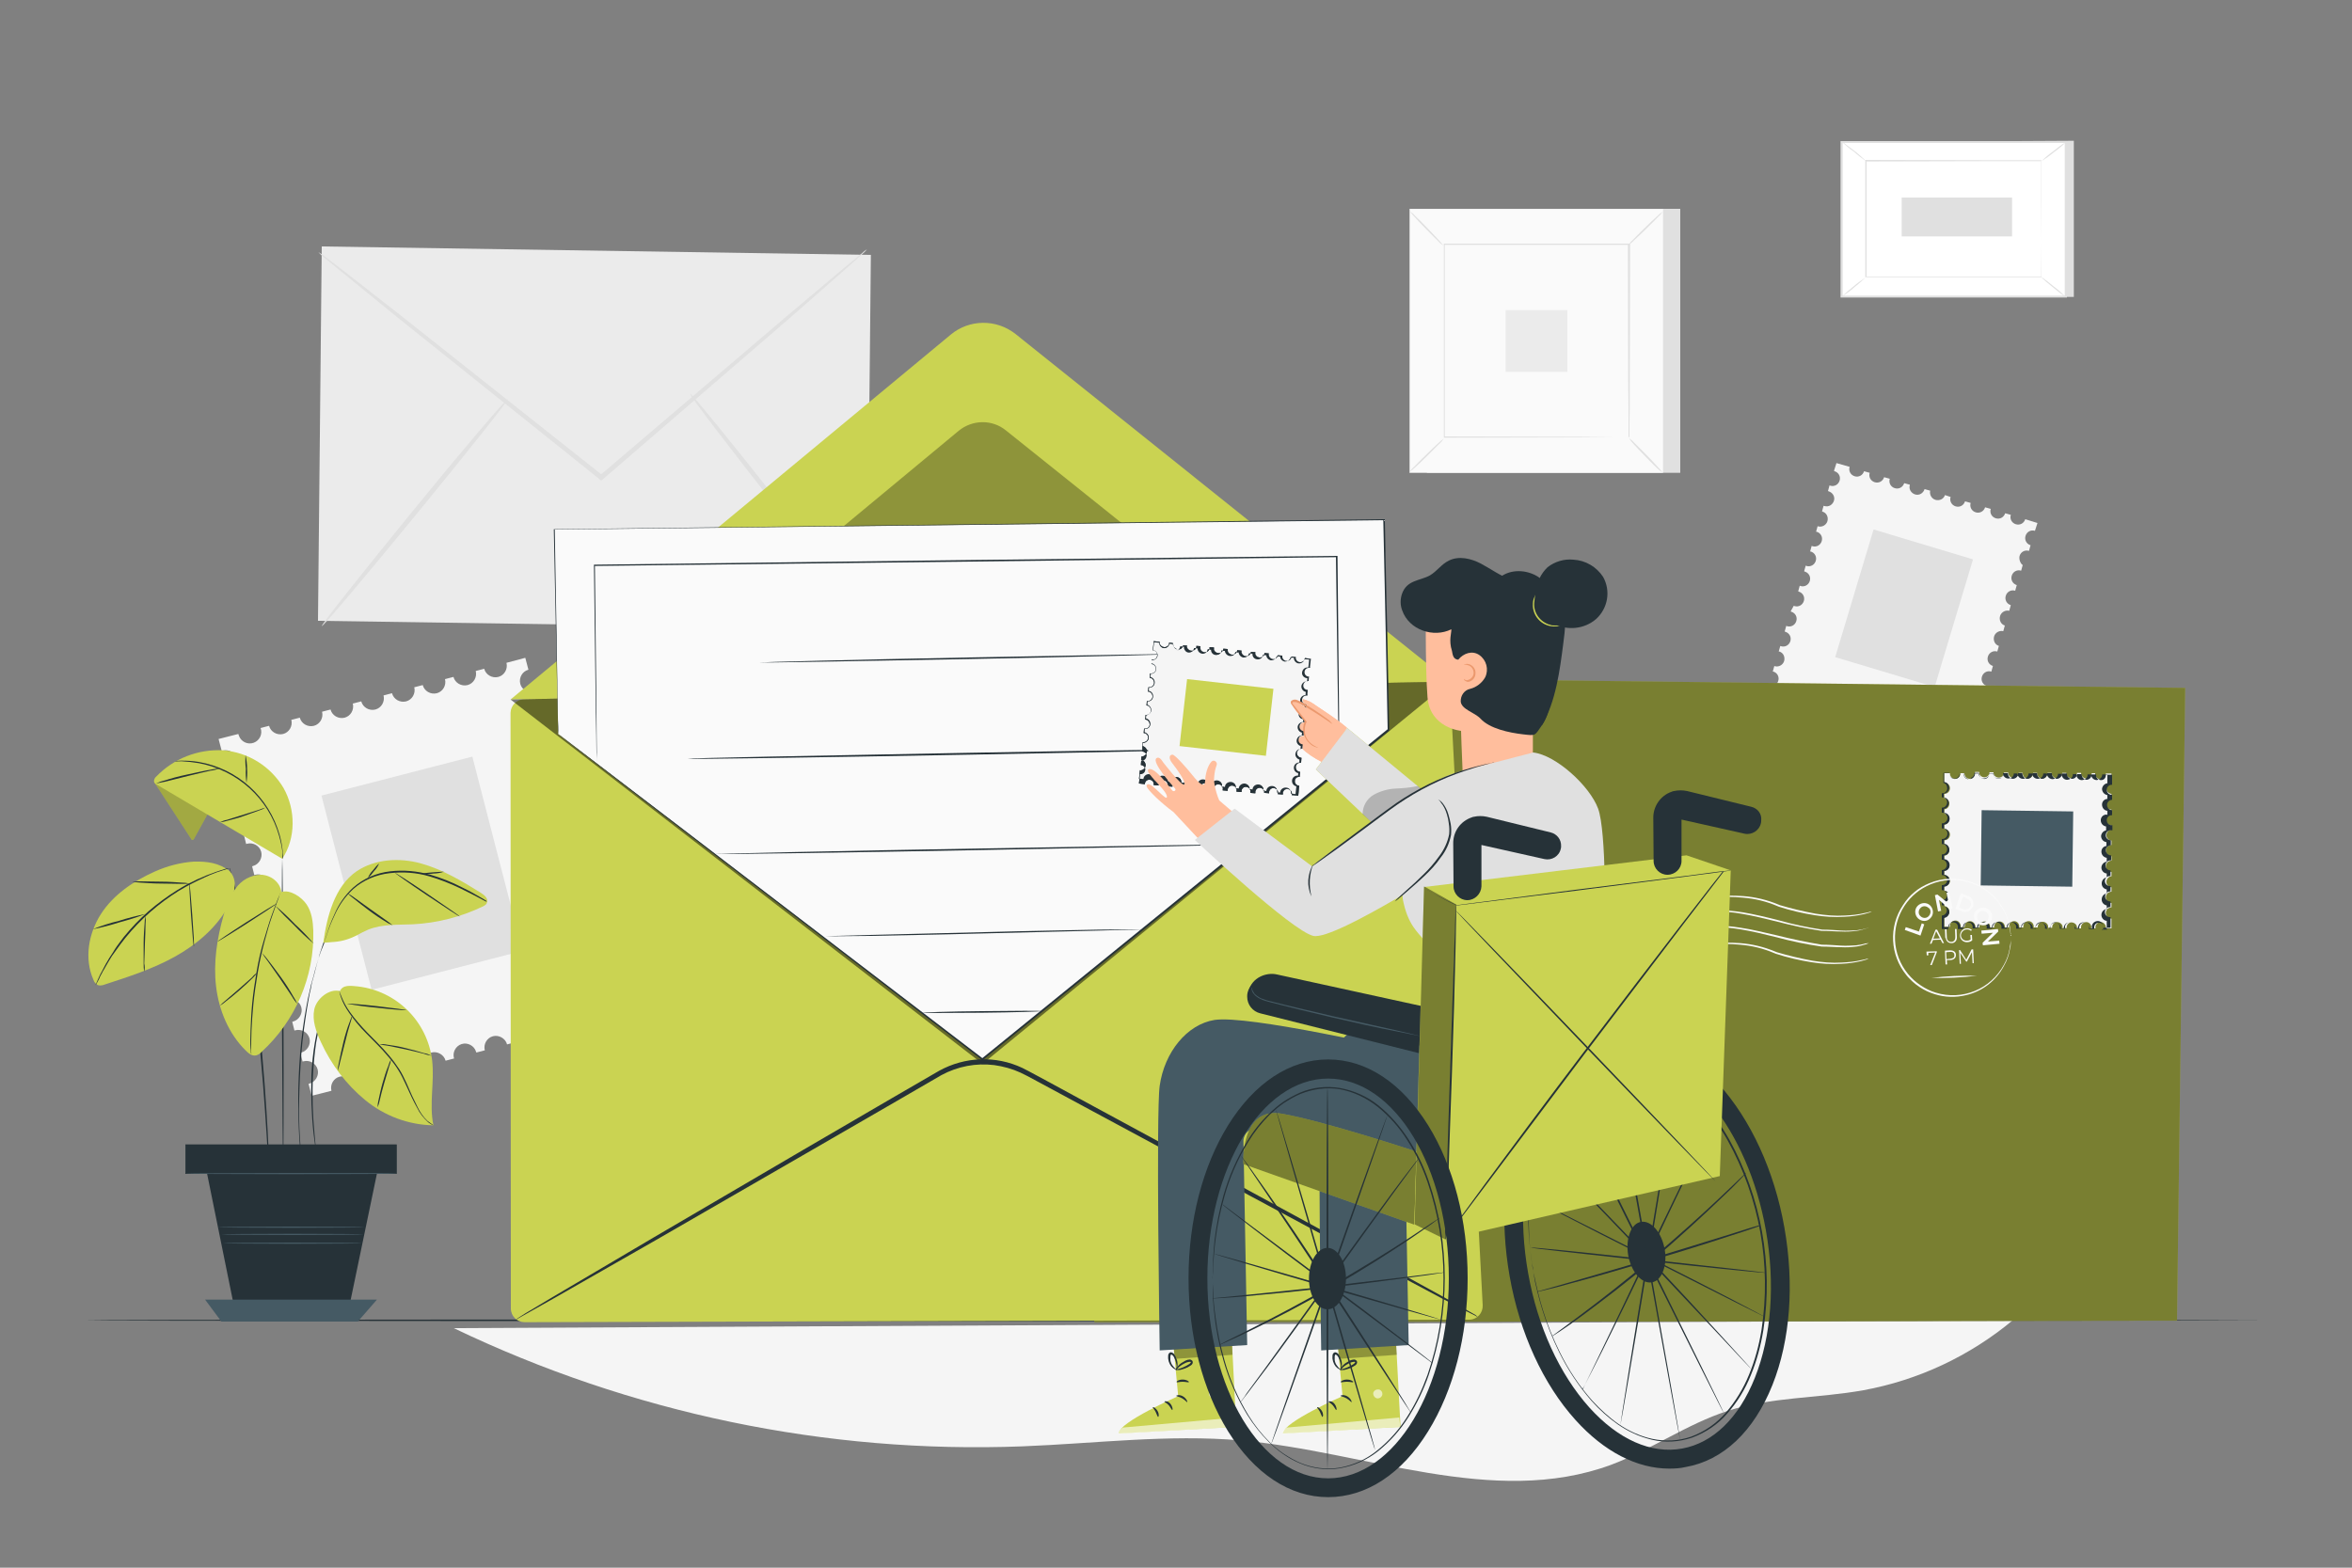 <svg xmlns="http://www.w3.org/2000/svg" xmlns:xlink="http://www.w3.org/1999/xlink" id="Calque_1" x="0px" y="0px" viewBox="0 0 750 500" style="enable-background:new 0 0 750 500;" xml:space="preserve"><rect x="0" y="0" width="750" height="500" fill="#808080" stroke="none"/><style type="text/css">	.st0{fill:#EBEBEB;}	.st1{fill:#E0E0E0;}	.st2{fill:#F5F5F5;}	.st3{fill:#FAFAFA;}	.st4{fill:#FFFFFF;}	.st5{fill:#263238;}	.st6{fill:#455A64;}	.st7{fill:#CAD352;}	.st8{opacity:0.2;}	.st9{opacity:0.4;}	.st10{opacity:0.3;}	.st11{opacity:0.5;}	.st12{opacity:0.6;}	.st13{fill:#FFBE9D;}	.st14{fill:#EB996E;}</style><g id="freepik--background-complete--inject-3">	<polygon class="st0" points="276.5,200.6 101.4,198 102.6,78.6 277.7,81.3  "></polygon>	<path class="st1" d="M276.5,79.5c-0.5,0.6-1,1.1-1.6,1.6l-4.8,4.3l-18,15.8l-59.9,51.7l-0.5,0.4l-0.5-0.4l-1.2-1l-62.8-50.3  l-18.9-15.4l-5.1-4.2c-0.6-0.5-1.2-1-1.7-1.6c0.7,0.4,1.3,0.8,1.9,1.3l5.3,4l19.2,15l63.1,50l1.2,1h-1l60.2-51.3L269.7,85l5-4.1  C275.2,80.4,275.8,79.9,276.5,79.5z"></path>	<path class="st1" d="M102.6,199.7c-0.3-0.3,12.7-16.7,29-36.7s29.9-35.9,30.3-35.7s-12.7,16.7-29.1,36.7S102.9,200,102.6,199.7z"></path>	<path class="st1" d="M220.1,125.6c0.3-0.3,13.5,15.9,29.4,36.1s28.5,36.9,28.2,37.1s-13.5-15.9-29.4-36.1S219.7,125.9,220.1,125.6z  "></path>	<path class="st2" d="M168.5,227.9c-0.5-2,0.7-4,2.6-4.5l-0.7-2.7c-2,0.5-4-0.7-4.5-2.6c-0.5-2,0.7-4,2.6-4.5l-1-3.8l-6,1.6  c0.5,2-0.7,4-2.6,4.5c-2,0.5-4-0.7-4.5-2.6l-2.7,0.7c0.5,2-0.7,4-2.6,4.5c-2,0.5-4-0.7-4.5-2.6l0,0l-2.7,0.7c0.5,2-0.7,4-2.6,4.5  c-2,0.5-4-0.7-4.5-2.6l0,0l-2.7,0.7c0.5,2-0.7,4-2.6,4.5c-2,0.5-4-0.7-4.5-2.6l0,0l-2.7,0.7c0.5,2-0.7,4-2.6,4.5  c-2,0.5-4-0.7-4.5-2.6l-2.7,0.7c0.5,2-0.7,4-2.6,4.5c-2,0.5-4-0.7-4.5-2.6l-2.7,0.7c0.5,2-0.7,4-2.6,4.5c-2,0.5-4-0.7-4.5-2.6  l-2.7,0.7c0.5,2-0.7,4-2.6,4.5c-2,0.5-4-0.7-4.5-2.6l-2.7,0.7c0.7,1.9-0.3,4-2.2,4.7c-1.9,0.7-4-0.3-4.7-2.2  c-0.1-0.2-0.1-0.4-0.2-0.6l-6.3,1.6l1,3.8l0.3-0.1c2-0.5,4,0.7,4.5,2.6c0.5,2-0.7,4-2.6,4.5l-0.3,0.1l0.7,2.8l0.3-0.1  c2-0.5,4,0.7,4.5,2.6c0.5,2-0.7,4-2.6,4.5l-0.3,0.1l0.7,2.8l0.3-0.1c2-0.5,4,0.7,4.5,2.6s-0.7,4-2.6,4.5l-0.3,0.1l0.7,2.8l0.3-0.1  c2-0.5,4,0.7,4.5,2.6s-0.7,4-2.6,4.5l-0.3,0.1l0.7,2.8l0.3-0.1c2-0.5,4,0.7,4.5,2.6s-0.7,4-2.6,4.5l-0.3,0.1l0.7,2.8l0.3-0.1  c2-0.5,4,0.7,4.5,2.7c0.5,2-0.7,4-2.7,4.5l-0.3,0.1l0.7,2.8l0.3-0.1c1.9-0.6,4,0.5,4.6,2.4s-0.5,4-2.4,4.6c-0.1,0-0.2,0.1-0.4,0.1  l-0.3,0.1l0.7,2.8l0.3-0.1c2-0.5,4,0.7,4.5,2.6s-0.7,4-2.6,4.5l-0.3,0.1l0.7,2.8l0.3-0.1c2-0.5,4,0.7,4.5,2.6s-0.7,4-2.6,4.5  l-0.3,0.1l0.7,2.8l0.3-0.1c2-0.5,4,0.7,4.5,2.6s-0.7,4-2.6,4.5l-0.3,0.1l0.7,2.8l0.3-0.1c2-0.5,4,0.7,4.5,2.6s-0.7,4-2.6,4.5l0,0  l-0.3,0.1l1,3.8l6.3-1.6l0,0c-0.5-2,0.7-4,2.6-4.5s4,0.7,4.5,2.6l0,0l2.7-0.7l0,0c-0.3-2,1.1-3.8,3.1-4.1c1.7-0.2,3.3,0.7,3.9,2.3  l0,0l2.7-0.7l0,0c-0.5-2,0.7-4,2.6-4.5c2-0.5,4,0.7,4.5,2.6l0,0l2.7-0.7l0,0c-0.5-2,0.7-4,2.6-4.5s4,0.7,4.5,2.6l0,0l2.7-0.7l0,0  c-0.6-1.9,0.5-4,2.4-4.6s4,0.5,4.6,2.4c0,0.1,0.1,0.2,0.1,0.3l0,0l2.7-0.7l0,0c-0.5-2,0.7-4,2.6-4.5s4,0.7,4.5,2.6l0,0l2.7-0.7l0,0  c-0.5-2,0.7-4,2.6-4.5s4,0.7,4.5,2.6l0,0l2.7-0.7l0,0c-0.5-2,0.7-4,2.6-4.5s4,0.7,4.5,2.6l0,0l2.7-0.7l0,0c-0.5-2,0.7-4,2.6-4.5  s4,0.7,4.5,2.6l0,0l6-1.5l-1-3.8c-2,0.5-3.9-0.7-4.4-2.7c-0.5-2,0.7-3.9,2.7-4.4l-0.7-2.7c-2,0.5-4-0.7-4.5-2.6  c-0.5-2,0.7-4,2.6-4.5l-0.7-2.7c-2,0.5-3.9-0.7-4.4-2.7c-0.5-1.9,0.7-3.9,2.6-4.4l-0.7-2.7c-2,0.5-4-0.7-4.5-2.6  c-0.5-2,0.7-4,2.6-4.5l-0.7-2.7c-2,0.5-4-0.7-4.5-2.6c-0.5-2,0.7-4,2.6-4.5l0,0l-0.7-2.7c-2,0.5-4-0.7-4.5-2.6  c-0.5-2,0.7-4,2.6-4.5l-0.7-2.7c-2,0.5-4-0.7-4.5-2.6c-0.5-2,0.7-4,2.6-4.5l0,0l-0.7-2.7c-2,0.5-4-0.7-4.5-2.6  c-0.5-2,0.7-4,2.6-4.5l-0.7-2.7c-2,0.5-4-0.7-4.5-2.6c-0.5-2,0.7-4,2.6-4.5l-0.7-2.7C171.1,231,169.1,229.9,168.5,227.9  C168.5,227.9,168.5,227.9,168.5,227.9z"></path>			<rect x="109.7" y="246.6" transform="matrix(0.968 -0.25 0.25 0.968 -65.332 42.455)" class="st1" width="49.7" height="64"></rect>	<path class="st2" d="M644,177.3c0.4-1.3,1.7-2,3-1.6l0.5-1.8c-1.3-0.4-2-1.7-1.6-3s1.7-2,3-1.6l0.8-2.5l-3.9-1.2  c-0.4,1.3-1.7,2-3,1.6s-2-1.7-1.6-3l-1.8-0.5c-0.4,1.3-1.7,2-3,1.6s-2-1.7-1.6-3l-1.8-0.5c-0.4,1.3-1.7,2-3,1.6s-2-1.7-1.6-3  l-1.8-0.5c-0.4,1.3-1.7,2-3,1.6s-2-1.7-1.6-3l0,0l-1.8-0.6c-0.4,1.3-1.8,1.9-3.1,1.5c-1.2-0.4-1.9-1.7-1.6-2.9l-1.8-0.5  c-0.4,1.3-1.7,2.1-3,1.7s-2.1-1.7-1.7-3c0,0,0-0.1,0-0.1l-1.8-0.5c-0.4,1.3-1.7,2-3,1.6s-2-1.7-1.6-3l-1.8-0.5  c-0.4,1.3-1.7,2-3,1.6s-2-1.7-1.6-3l-1.8-0.5c-0.4,1.3-1.7,2-3,1.6s-2-1.7-1.6-3l0,0l-4.2-1.2l-0.8,2.5c0.1,0,0.1,0,0.2,0.1  c1.3,0.4,2,1.7,1.6,3s-1.7,2-3,1.6l-0.2-0.1l-0.5,1.8l0.2,0.1c1.3,0.4,2.1,1.7,1.7,3c-0.4,1.3-1.7,2.1-3,1.7c0,0-0.1,0-0.1,0  l-0.2-0.1l-0.5,1.8l0.2,0.1c1.3,0.4,1.9,1.8,1.5,3.1c-0.4,1.2-1.7,1.9-2.9,1.6l-0.2-0.1l-0.5,1.8h0.2c1.3,0.4,2,1.7,1.6,3  s-1.7,2-3,1.6l0,0l-0.2-0.1l-0.5,1.8h0.2c1.3,0.4,2,1.7,1.6,3s-1.7,2-3,1.6l-0.2-0.1l-0.5,1.8l0.2,0.1c1.3,0.4,2,1.7,1.6,3  s-1.7,2-3,1.6l-0.2-0.1l-0.5,1.8l0.2,0.1c1.3,0.4,2,1.7,1.6,3s-1.7,2-3,1.6l0,0l-0.2-0.1L571,195l0.2,0.1c1.3,0.4,2,1.7,1.6,3  s-1.7,2-3,1.6l-0.2-0.1l-0.5,1.8l0.2,0.1c1.3,0.4,2,1.7,1.6,3s-1.7,2-3,1.6c-0.1,0-0.1,0-0.2-0.1l-0.5,1.8h0.2  c1.3,0.4,1.9,1.8,1.5,3.1c-0.4,1.2-1.7,1.9-2.9,1.6l-0.2-0.1l-0.5,1.8h0.2c1.3,0.4,2,1.8,1.5,3.1c-0.4,1.2-1.7,1.9-3,1.6l-0.2-0.1  l-0.8,2.5l4.2,1.2l0,0c0.4-1.3,1.7-2,3-1.6s2,1.7,1.6,3l0,0l1.8,0.5l0,0c0.4-1.3,1.8-2,3.1-1.5c1.2,0.4,1.9,1.7,1.6,3l0,0l1.8,0.5  l0,0c0.4-1.3,1.8-1.9,3.1-1.5c1.2,0.4,1.9,1.7,1.6,2.9l0,0l1.8,0.6l0,0c0.4-1.3,1.7-2,3-1.6s2,1.7,1.6,3l0,0l1.8,0.5l0,0  c0.4-1.3,1.7-2,3-1.6s2,1.7,1.6,3l0,0l0,0l1.8,0.5l0,0c0.4-1.3,1.7-2,3-1.6s2,1.7,1.6,3l0,0l1.8,0.5l0,0c0.4-1.3,1.7-2,3-1.6  s2,1.7,1.6,3l0,0l1.8,0.5l0,0c0.4-1.3,1.7-2,3-1.6s2,1.7,1.6,3l0,0l1.8,0.5l0,0c0.4-1.3,1.7-2,3-1.6s2,1.7,1.6,3l0,0l3.9,1.2  l0.8-2.5c-1.3-0.4-2-1.7-1.6-3s1.7-2,3-1.6l0.5-1.8c-1.3-0.4-2-1.7-1.6-3s1.7-2,3-1.6l0,0l0.5-1.8c-1.3-0.4-2-1.7-1.6-3  s1.7-2,3-1.6l0,0l0.5-1.8c-1.3-0.4-2-1.7-1.6-3s1.7-2,3-1.6l0,0l0.5-1.8c-1.3-0.4-2-1.7-1.6-3s1.7-2,3-1.6l0.5-1.8  c-1.3-0.4-1.9-1.8-1.5-3.1c0.4-1.2,1.7-1.9,2.9-1.6l0.5-1.8c-1.3-0.4-1.9-1.8-1.5-3.1c0.4-1.2,1.7-1.9,2.9-1.6l0.5-1.8  c-1.3-0.4-2-1.7-1.6-3s1.7-2,3-1.6l0.5-1.8c-1.3-0.4-2-1.7-1.6-3s1.7-2,3-1.6l0,0l0.5-1.8C644.4,179.9,643.7,178.5,644,177.3z"></path>			<rect x="586" y="177.8" transform="matrix(0.288 -0.958 0.958 0.288 246.102 719.766)" class="st1" width="42.5" height="33.1"></rect>	<rect x="455" y="66.6" class="st1" width="80.8" height="84.2"></rect>	<rect x="449.5" y="66.6" class="st3" width="80.8" height="84.2"></rect>	<path class="st1" d="M530.3,150.9h-80.8V66.6h80.8L530.3,150.9z M449.6,150.9h80.7V66.7h-80.7L449.6,150.9z"></path>	<rect x="460.4" y="78" class="st3" width="59.1" height="61.6"></rect>	<path class="st1" d="M460.4,139.9c-0.4,0.6-0.9,1.2-1.5,1.7c-1,1-2.3,2.3-3.8,3.8s-2.9,2.8-3.9,3.7c-0.5,0.5-1.1,1-1.7,1.4  c0.4-0.6,0.9-1.2,1.5-1.7c0.9-1,2.3-2.3,3.8-3.8s2.9-2.8,3.9-3.7C459.2,140.8,459.8,140.3,460.4,139.9z"></path>	<path class="st1" d="M519.5,139.8c0.6,0.4,1.2,0.9,1.7,1.5c1,0.9,2.3,2.3,3.8,3.8s2.8,2.9,3.7,3.9c0.5,0.5,1,1.1,1.4,1.7  c-0.6-0.4-1.2-0.9-1.7-1.4c-1-0.9-2.3-2.3-3.8-3.8s-2.8-2.9-3.7-3.9C520.3,141,519.9,140.4,519.5,139.8z"></path>	<path class="st1" d="M519.3,78.1c0.4-0.6,0.9-1.2,1.5-1.7c0.9-1,2.3-2.3,3.8-3.8s2.9-2.8,3.9-3.7c0.5-0.5,1.1-1,1.7-1.4  c-0.4,0.6-0.9,1.2-1.5,1.7c-0.9,1-2.3,2.3-3.8,3.8s-2.9,2.8-3.9,3.7C520.5,77.3,519.9,77.7,519.3,78.1z"></path>	<path class="st1" d="M460.2,78.3c-0.6-0.4-1.2-0.9-1.7-1.5c-1-0.9-2.3-2.3-3.8-3.8s-2.7-2.8-3.7-3.9c-0.5-0.5-1-1.1-1.4-1.7  c0.6,0.4,1.2,0.9,1.7,1.5c1,0.9,2.4,2.3,3.8,3.8s2.8,2.9,3.7,3.9C459.3,77.1,459.8,77.7,460.2,78.3z"></path>	<path class="st1" d="M519.3,139.5c0,0,0-0.1,0-0.3s0-0.5,0-0.9c0-0.8,0-1.9,0-3.3c0-2.9,0-7.2-0.1-12.6c0-10.8-0.1-26.2-0.1-44.5  l0.2,0.2h-58.9l0,0l0.3-0.3c0,22.6,0,43.7,0,61.6l-0.2-0.2l42.7,0.1l12,0.1h3.2h1.1c-0.1,0-0.2,0-0.3,0h-0.8h-3.1l-11.9,0.1  l-42.8,0.1h-0.2v-0.2c0-17.8,0-39,0-61.6v-0.1h0.3h58.9h0.2V78c0,18.4-0.1,33.9-0.1,44.7c0,5.4,0,9.6-0.1,12.5c0,1.4,0,2.5,0,3.3  c0,0.4,0,0.6,0,0.8C519.4,139.4,519.4,139.5,519.3,139.5z"></path>	<rect x="480.1" y="98.9" class="st0" width="19.7" height="19.7"></rect>	<polygon class="st1" points="661.3,44.9 661.3,94.7 589.8,94.7 587.3,45.3  "></polygon>	<rect x="587.3" y="45.3" class="st4" width="71.5" height="49.3"></rect>	<path class="st1" d="M659.1,94.9h-72.2V45h72.2V94.9z M587.6,94.3h70.8V45.6h-70.8V94.3z"></path>	<rect x="595" y="51.4" class="st4" width="56" height="37.1"></rect>	<path class="st1" d="M651,51.4h-1.1h-3.1h-11.5L595,51.5l0.2-0.2c0,11.3,0,23.9,0,37l0,0l-0.2-0.1h56l-0.1,0.2  c0-11.3,0.1-20.5,0.1-27c0-3.2,0-5.7,0-7.5c0-0.8,0-1.5,0-2S650.9,51.3,651,51.4c-0.1-0.1-0.1,0.1-0.1,0.6s0,1.1,0,1.9  c0,1.7,0,4.2,0,7.4c0,6.5,0,15.7,0.1,27v0.1l0,0h-56h-0.2v-0.2l0,0c0-13.2,0-25.7,0-37v-0.2h0.2l40.4,0.1h11.5h3h1L651,51.4z"></path>	<path class="st1" d="M587.3,45.2c0.4,0.2,0.9,0.5,1.2,0.8c0.7,0.5,1.7,1.3,2.8,2.1s2,1.7,2.7,2.3c0.4,0.3,0.7,0.7,1,1  c-1.4-1-2.7-2-3.9-3.1C589.7,47.4,588.5,46.3,587.3,45.2z"></path>	<path class="st1" d="M658.8,45.3c-1.2,1.2-2.4,2.2-3.8,3.2c-1.3,1.1-2.6,2-4,2.9c1.2-1.2,2.4-2.2,3.8-3.2  C656,47.2,657.3,46.2,658.8,45.3z"></path>	<path class="st4" d="M658.7,94.6l-8-6.5"></path>	<path class="st1" d="M650.7,88.2c1.4,0.9,2.8,2,4.1,3.1c1.4,1,2.7,2.2,3.9,3.4c-1.4-0.9-2.8-2-4.1-3.1  C653.2,90.5,651.9,89.4,650.7,88.2z"></path>	<path class="st1" d="M587.3,94.6c1.2-1.1,2.4-2.2,3.7-3.2c1.2-1.1,2.6-2,3.9-2.9c-1.2,1.1-2.4,2.2-3.7,3.2  C590,92.8,588.7,93.7,587.3,94.6z"></path>	<rect x="606.4" y="63" class="st1" width="35.2" height="12.4"></rect>	<path class="st2" d="M144.7,423.6c56.5,27.1,118.7,40.1,181.3,37.7c23.2-0.9,46.4-3.9,69.6-1.9c39.8,3.5,80.6,21.6,118.1,7.8  c12.8-4.8,24.2-13,37.2-17.2c13.9-4.5,28.9-4,43.3-6.6c17.5-3.2,33.9-10.9,47.6-22.3"></path></g><g id="freepik--Floor--inject-3">	<path class="st5" d="M722.8,421.1c0,0.1-155.8,0.3-347.8,0.3s-347.9-0.1-347.9-0.3s155.7-0.3,347.9-0.3S722.8,421,722.8,421.1z"></path></g><g id="freepik--Plant--inject-3">	<rect x="59.2" y="365.1" class="st5" width="67.2" height="9.2"></rect>	<path class="st5" d="M126.5,374.4H59.1V365h67.4V374.4z M59.3,374.2h67v-9h-67V374.2z"></path>	<polygon class="st5" points="65.4,371.2 75.1,419 110.9,419 120.2,374.3  "></polygon>	<polygon class="st6" points="65.4,414.5 70.6,421.5 114.1,421.5 120.2,414.5  "></polygon>	<path class="st5" d="M90.3,372.6c-0.1,0-0.3-22.1-0.4-49.4s0-49.4,0.1-49.4s0.3,22.1,0.4,49.4S90.4,372.6,90.3,372.6z"></path>	<path class="st5" d="M105.3,317.3c0,0.2-0.1,0.4-0.2,0.5c-0.2,0.4-0.4,0.8-0.6,1.4c-0.1,0.3-0.3,0.6-0.4,1l-0.4,1.2  c-0.2,0.5-0.3,0.9-0.5,1.4s-0.3,1.1-0.5,1.6c-0.8,2.7-1.4,5.4-1.9,8.2c-0.5,3.4-0.8,6.8-1,10.3c-0.3,6.3-0.1,12.6,0.5,18.8  c0.2,2.4,0.4,4.3,0.6,5.7c0.1,0.6,0.1,1.1,0.2,1.5c0,0.2,0,0.4,0,0.5c-0.1-0.2-0.1-0.3-0.1-0.5c-0.1-0.4-0.2-0.9-0.2-1.5  c-0.2-1.3-0.5-3.3-0.8-5.7c-0.7-6.3-0.9-12.6-0.7-18.9c0.2-3.5,0.5-6.9,1.1-10.3c0.5-2.8,1.1-5.5,2-8.2c0.2-0.6,0.3-1.1,0.5-1.6  s0.4-1,0.6-1.4s0.3-0.9,0.5-1.2s0.3-0.7,0.5-1c0.3-0.6,0.5-1,0.7-1.4C105.1,317.6,105.2,317.5,105.3,317.3z"></path>	<path class="st5" d="M103.5,299.5c-0.1,0.2-0.1,0.5-0.2,0.7c-0.2,0.5-0.4,1.2-0.7,2.1l-0.5,1.5c-0.2,0.5-0.3,1.1-0.5,1.8  c-0.4,1.3-0.8,2.7-1.2,4.4c-0.2,0.8-0.4,1.7-0.7,2.6s-0.4,1.8-0.6,2.8c-0.5,1.9-0.8,4-1.2,6.2c-0.7,4.4-1.4,9.2-1.8,14.4  s-0.6,10-0.7,14.5s0,8.5,0.2,11.8c0.1,1.7,0.2,3.2,0.3,4.5s0.2,2.5,0.2,3.4s0.1,1.6,0.2,2.2c0,0.3,0,0.5,0,0.8  c-0.1-0.2-0.1-0.5-0.1-0.8c-0.1-0.5-0.2-1.2-0.2-2.1s-0.2-2.1-0.3-3.4s-0.2-2.9-0.3-4.5c-0.2-3.4-0.3-7.4-0.3-11.9  s0.2-9.4,0.6-14.5s1.1-10,1.9-14.4c0.4-2.2,0.8-4.3,1.3-6.2c0.2-1,0.4-1.9,0.7-2.8s0.5-1.7,0.7-2.6c0.4-1.6,0.9-3.1,1.3-4.4  c0.2-0.6,0.4-1.2,0.6-1.8s0.4-1,0.6-1.5l0.8-2C103.3,299.9,103.4,299.7,103.5,299.5z"></path>	<path class="st5" d="M86,376.5c0-0.1,0-0.2,0-0.2c0-0.2,0-0.5-0.1-0.8c0-0.7-0.1-1.7-0.2-2.9c-0.2-2.6-0.4-6.2-0.7-10.8  c-0.6-9.1-1.4-21.6-3-35.5c-0.8-6.9-1.7-13.5-2.6-19.4c-0.5-3-1-5.8-1.5-8.4s-1-5.1-1.4-7.3s-0.9-4.2-1.3-6s-0.8-3.3-1.1-4.5  l-0.7-2.8c-0.1-0.3-0.1-0.5-0.2-0.8c0-0.1,0-0.2,0-0.3c0,0.1,0.1,0.2,0.1,0.2l0.2,0.7c0.2,0.7,0.4,1.6,0.8,2.8s0.8,2.7,1.2,4.5  s0.9,3.8,1.4,6s1,4.7,1.5,7.3s1,5.5,1.5,8.4c1,6,1.9,12.5,2.7,19.4c1.5,13.8,2.3,26.4,2.8,35.5c0.2,4.5,0.4,8.2,0.5,10.8  c0,1.2,0.1,2.2,0.1,2.9c0,0.3,0,0.6,0,0.8C86,376.4,86,376.5,86,376.5z"></path>	<path class="st7" d="M89.7,284.5c-0.3-3.1-3.4-5.5-6.6-5.5c-3.2,0.1-6.1,1.7-8,4.4c-1.8,2.6-3.1,5.5-3.8,8.5  c-2.1,7.4-3.3,15.1-2.4,22.7s4,15.1,9.5,20.5c0.9,0.9,2,1.8,3.3,1.5c0.7-0.2,1.3-0.6,1.7-1.1c10.8-9.9,16.9-24,16.5-38.7  c-0.1-2.9-0.5-5.9-2.1-8.3S92.5,283.6,89.7,284.5"></path>	<path class="st7" d="M66.3,259.5l-4.4,8c-0.1,0.2-0.2,0.4-0.5,0.4s-0.4-0.2-0.5-0.4c-3.9-6-7.8-12-11.7-18l2.7-1.5L66.3,259.5z"></path>	<g class="st8">		<path d="M66.3,259.5l-4.4,8c-0.1,0.2-0.2,0.4-0.5,0.4s-0.4-0.2-0.5-0.4c-3.9-6-7.8-12-11.7-18l2.7-1.5L66.3,259.5z"></path>	</g>	<path class="st7" d="M90,273.9l-39.9-23.6c-0.5-0.2-0.8-0.5-1-1c0-0.6,0.2-1.2,0.7-1.6c5.6-5.8,13.3-8.8,21.3-8.4  c8,0.6,15.2,5.1,19.3,12C94.3,258.2,94.4,267.3,90,273.9"></path>	<path class="st5" d="M55.8,242.8c0.2,0,0.4-0.1,0.5-0.1c0.3,0,0.8-0.1,1.5-0.1c1.9,0,3.7,0.1,5.5,0.4c12.4,2.1,22.5,11.2,25.9,23.4  c0.5,1.8,0.8,3.6,1,5.5c0,0.4,0.1,0.8,0.1,1.2c0,0.3-0.1,0.6-0.3,0.9c0.1-0.7,0.1-1.3,0.1-2c-0.2-1.8-0.6-3.6-1.1-5.4  c-3.4-12-13.3-20.9-25.6-23.2c-1.8-0.3-3.6-0.5-5.5-0.6C56.5,242.8,55.8,242.9,55.8,242.8z"></path>	<path class="st5" d="M84.6,257.6c-0.6,0.4-1.3,0.7-2,0.9c-1.3,0.5-3.1,1.1-5,1.8s-3.8,1.1-5.2,1.5c-0.7,0.2-1.4,0.4-2.2,0.4  c0.7-0.3,1.4-0.6,2.1-0.7l5.1-1.6l5.1-1.6C83.2,258,83.9,257.8,84.6,257.6z"></path>	<path class="st5" d="M78.3,240.8c0.3,1.5,0.5,3,0.5,4.4c0.1,1.5,0,3-0.2,4.5c-0.2-1.5-0.3-3-0.2-4.5  C78.2,243.7,78.2,242.2,78.3,240.8z"></path>	<path class="st5" d="M49.7,249.9c0.9-0.4,1.9-0.8,2.9-1c1.8-0.6,4.3-1.3,7.2-1.9s5.4-1.2,7.3-1.5c1-0.2,2-0.4,3-0.4  c-1,0.3-2,0.6-3,0.7c-1.8,0.4-4.4,1-7.2,1.7s-5.3,1.3-7.2,1.8C51.7,249.5,50.7,249.7,49.7,249.9z"></path>	<path class="st7" d="M73.2,277.8c-3.4-2.6-7.1-3.1-11.4-3c-4.3,0.3-8.5,1.4-12.5,3.2c-6.7,3-13.1,7.3-17.1,13.5s-5.4,14.3-2.4,21  c0.2,0.7,0.7,1.3,1.4,1.7c0.7,0.2,1.5,0.1,2.2-0.2c7.7-2.5,15.4-5,22.4-8.9s13.5-9.4,17.2-16.5c1-1.7,1.6-3.5,1.8-5.5  C75.1,281.1,74.5,279.2,73.2,277.8"></path>	<path class="st5" d="M73.2,276.9c-0.2,0.1-0.4,0.2-0.6,0.2l-1.6,0.5l-1.2,0.4c-0.4,0.1-0.9,0.3-1.4,0.5c-1,0.4-2.1,0.8-3.3,1.4  l-1.9,0.9c-0.7,0.3-1.3,0.7-2,1c-1.4,0.7-2.8,1.5-4.3,2.4c-6.4,4-12.1,9-16.9,14.9c-1.1,1.4-2.1,2.7-3,4c-0.4,0.6-0.9,1.2-1.3,1.8  l-1.1,1.8c-0.7,1.1-1.2,2.2-1.8,3.1c-0.2,0.5-0.5,0.9-0.7,1.3s-0.4,0.8-0.5,1.1c-0.3,0.6-0.6,1.1-0.8,1.5c-0.1,0.2-0.2,0.4-0.3,0.5  c0-0.2,0.1-0.4,0.2-0.6c0.2-0.4,0.4-0.9,0.7-1.6c0.2-0.4,0.3-0.7,0.5-1.1s0.4-0.8,0.7-1.3c0.5-0.9,1-2,1.7-3.1  c0.3-0.6,0.7-1.2,1.1-1.8s0.8-1.2,1.2-1.9c0.8-1.3,1.9-2.6,2.9-4c2.4-2.9,5-5.7,7.9-8.2c2.9-2.5,5.9-4.7,9.1-6.7  c1.5-0.9,2.9-1.8,4.3-2.4c0.7-0.3,1.4-0.7,2-1l1.9-0.8c1.2-0.6,2.3-0.9,3.3-1.3c0.5-0.2,1-0.4,1.4-0.5l1.2-0.4l1.6-0.5  C72.8,277,73,276.9,73.2,276.9z"></path>	<path class="st5" d="M46.4,291.5c-2.7,1.1-5.5,1.9-8.4,2.7c-2.8,0.9-5.6,1.6-8.5,2.2c2.7-1.1,5.5-2,8.4-2.7  C40.7,292.8,43.5,292.1,46.4,291.5z"></path>	<path class="st5" d="M46,309.9c-0.2-0.9-0.2-1.7-0.2-2.6c0-1.6,0-3.8,0-6.3s0.2-4.7,0.3-6.3c0-0.9,0.1-1.7,0.3-2.6  c0.1,0.9,0.1,1.7,0,2.6c0,1.8-0.1,3.9-0.2,6.3s-0.1,4.5-0.2,6.3C46.2,308.2,46.2,309,46,309.9z"></path>	<path class="st5" d="M61.8,301.9c-0.1,0-0.5-4.5-0.9-10.1s-0.6-10.1-0.5-10.1s0.5,4.5,0.9,10.1S62,301.9,61.8,301.9z"></path>	<path class="st5" d="M42.2,281.2c0.9-0.1,1.8-0.1,2.7-0.1c1.7,0,3.9,0.1,6.5,0.1s4.8,0.2,6.4,0.3c0.9,0,1.8,0.1,2.7,0.3  c-0.9,0.1-1.8,0.1-2.7,0.1c-1.7,0-3.9-0.1-6.5-0.1s-4.8-0.2-6.5-0.3C43.9,281.4,43.1,281.4,42.2,281.2z"></path>	<path class="st5" d="M80.1,336.2c0-0.2-0.1-0.4-0.1-0.5c0-0.4,0-0.9-0.1-1.5c-0.1-1.3-0.1-3.3,0-5.6s0.2-5.2,0.5-8.4  s0.8-6.6,1.4-10.2s1.4-7,2.3-10s1.7-5.8,2.5-8s1.5-4.1,2-5.3l0.6-1.4c0.1-0.2,0.1-0.3,0.2-0.5c0,0.2-0.1,0.4-0.2,0.5  c-0.1,0.4-0.3,0.9-0.5,1.5c-0.5,1.2-1.1,3.1-1.9,5.3s-1.6,5-2.4,8s-1.6,6.4-2.2,10s-1.1,7-1.4,10.1s-0.5,6-0.6,8.4  s-0.1,4.3-0.1,5.6c0,0.6,0,1.1,0,1.5C80.2,335.9,80.1,336,80.1,336.2z"></path>	<path class="st5" d="M82.2,310.1c-0.5,0.6-1,1.2-1.6,1.8c-1,1-2.5,2.4-4.2,3.9s-3.2,2.7-4.4,3.6c-0.6,0.5-1.2,1-1.9,1.4  c0.5-0.6,1.1-1.1,1.7-1.6l4.3-3.7l4.3-3.8C80.9,311,81.6,310.5,82.2,310.1z"></path>	<path class="st5" d="M94.8,320.2c-0.6-0.7-1.2-1.5-1.7-2.4l-3.9-5.8c-1.5-2.2-2.9-4.1-4-5.7c-0.6-0.8-1.2-1.6-1.7-2.4  c0.7,0.7,1.3,1.4,1.9,2.2c1.1,1.4,2.6,3.4,4.2,5.6s2.9,4.3,3.8,5.9C94,318.5,94.5,319.4,94.8,320.2z"></path>	<path class="st5" d="M88.2,288.2c0.1,0.1-4.1,2.9-9.4,6.3s-9.6,6-9.6,5.9s4.1-2.9,9.4-6.3S88.2,288.1,88.2,288.2z"></path>	<path class="st5" d="M100.1,301c-2.2-1.8-4.3-3.8-6.3-5.9c-2.1-2-4.1-4-6-6.2c2.2,1.8,4.3,3.8,6.3,5.9  C96.2,296.7,98.2,298.8,100.1,301z"></path>	<path class="st7" d="M103.1,300.7l3.6-0.3c2.6-0.2,5-1,7.3-2.2c1.1-0.6,2.2-1.2,3.4-1.7c4.5-1.8,9.4-1.5,14.2-1.7  c7.9-0.4,15.6-2.4,22.6-5.8c0.4-0.2,0.8-0.5,1-0.9c0.7-1.4-0.6-2.5-1.8-3.3c-6.1-3.8-12.3-7.5-19.1-9.4s-14.7-1.5-20.6,2.5  C106.7,282.7,104.2,292.4,103.1,300.7"></path>	<path class="st5" d="M155.3,287.7c-0.2-0.1-0.4-0.2-0.6-0.3l-1.7-0.9c-1.5-0.8-3.6-1.9-6.3-3.2c-3.1-1.5-6.4-2.8-9.8-3.8  c-4.1-1.2-8.4-1.5-12.7-1c-4.3,0.5-8.3,2.2-11.5,5c-2.6,2.4-4.6,5.2-6,8.4c-1,2.1-1.9,4.3-2.6,6.6c-0.3,0.8-0.5,1.4-0.6,1.8  c-0.1,0.2-0.2,0.4-0.2,0.6c0-0.2,0.1-0.4,0.2-0.7c0.1-0.5,0.3-1.1,0.6-1.9c0.7-2.3,1.5-4.5,2.5-6.6c1.4-3.3,3.4-6.2,6-8.6  c3.3-2.9,7.4-4.7,11.8-5.2c4.3-0.5,8.7-0.1,12.9,1.1c3.4,1,6.7,2.3,9.8,3.9c2.7,1.3,4.8,2.5,6.3,3.4l1.7,1  C154.9,287.4,155.1,287.5,155.3,287.7z"></path>	<path class="st5" d="M146.6,292.3c-0.1,0.1-4.8-3-10.5-6.8s-10.3-7.1-10.3-7.2s4.8,2.9,10.5,6.8S146.7,292.2,146.6,292.3z"></path>	<path class="st5" d="M141.6,278c-1.1,0.4-2.3,0.6-3.4,0.6c-1.2,0.2-2.3,0.2-3.5,0c1.1-0.2,2.3-0.3,3.5-0.4  C139.2,278.1,140.4,278.1,141.6,278z"></path>	<path class="st5" d="M120.9,275.4c-0.4,0.9-0.9,1.7-1.6,2.4c-0.6,0.8-1.2,1.6-2,2.2c0.4-0.9,0.9-1.7,1.6-2.4  C119.5,276.8,120.2,276,120.9,275.4z"></path>	<path class="st5" d="M125.2,295.1c-0.8-0.3-1.6-0.7-2.3-1.2c-1.4-0.8-3.2-2-5.2-3.5s-3.7-2.8-4.9-3.8c-0.7-0.5-1.4-1.1-2-1.7  c0.8,0.4,1.5,0.9,2.2,1.4l5,3.6c2,1.4,3.8,2.7,5.1,3.6C123.8,294,124.5,294.5,125.2,295.1z"></path>	<path class="st7" d="M108.4,316.1c-3.4-0.9-7.5,2.4-8.2,5.9s0.6,7,2.1,10.3c3.3,7.2,8.1,13.6,14.2,18.6c6.1,5,13.8,7.9,21.7,8  c-1.4-6.8,0.4-13.8-0.4-20.7c-1.5-12.4-11.3-22.2-23.8-23.6C111.8,314.4,109.3,314,108.4,316.1"></path>	<path class="st5" d="M138.2,358.9c-0.2-0.1-0.3-0.1-0.5-0.2c-0.4-0.3-0.9-0.5-1.3-0.9c-1.4-1.3-2.6-2.8-3.4-4.5  c-0.6-1.1-1.2-2.2-1.8-3.5l-1.9-4.1c-0.7-1.5-1.4-3-2.3-4.4c-0.9-1.5-2-2.9-3.2-4.3c-2.3-2.8-4.9-5.2-7.1-7.5c-2-2-3.8-4.2-5.4-6.5  c-1.1-1.6-2-3.2-2.6-5c-0.2-0.5-0.3-1-0.4-1.5c-0.1-0.2-0.1-0.3-0.1-0.5c0,0,0.2,0.7,0.7,1.9c0.7,1.7,1.6,3.4,2.7,4.9  c1.6,2.3,3.5,4.4,5.4,6.4c2.2,2.3,4.7,4.6,7.1,7.5c1.2,1.4,2.2,2.8,3.2,4.3c0.9,1.4,1.6,2.9,2.3,4.4c0.6,1.4,1.2,2.8,1.8,4.1  s1.2,2.5,1.7,3.5c0.8,1.7,1.9,3.3,3.2,4.5C137.6,358.5,138.2,358.8,138.2,358.9z"></path>	<path class="st5" d="M120.4,353.2c0-0.8,0.1-1.6,0.3-2.3c0.3-1.4,0.7-3.4,1.3-5.5s1.2-4,1.8-5.4c0.2-0.7,0.5-1.5,0.9-2.1  c-0.1,0.8-0.3,1.5-0.6,2.2c-0.4,1.4-1,3.3-1.6,5.4s-1.1,4-1.4,5.4C120.9,351.8,120.7,352.5,120.4,353.2z"></path>	<path class="st5" d="M137.6,336.7c-0.8-0.1-1.6-0.3-2.4-0.6c-1.5-0.4-3.5-0.9-5.8-1.4s-4.4-0.9-5.9-1.2c-0.8-0.1-1.7-0.2-2.5-0.5  c0.8,0,1.7,0,2.5,0.2c1.5,0.2,3.6,0.5,5.9,1.1s4.3,1.1,5.8,1.6C136,336,136.8,336.3,137.6,336.7z"></path>	<path class="st5" d="M107.7,341.5c0-0.9,0.2-1.8,0.4-2.7c0.3-1.6,0.8-3.9,1.4-6.4s1.3-4.7,1.9-6.2c0.3-0.9,0.6-1.7,1-2.5  c-0.2,0.9-0.4,1.8-0.7,2.6c-0.5,1.6-1.1,3.8-1.7,6.3s-1.2,4.7-1.6,6.3C108.2,339.8,108,340.6,107.7,341.5z"></path>	<path class="st5" d="M129.7,322.2c0,0.1-4.3-0.2-9.6-0.8c-3.2-0.3-6.4-0.7-9.5-1.3c0-0.1,4.3,0.2,9.6,0.8S129.7,322.1,129.7,322.2z  "></path>	<path class="st6" d="M126.5,374.3c0,0.1-15.1,0.2-33.7,0.2s-33.7-0.1-33.7-0.2s15.1-0.2,33.7-0.2S126.5,374.1,126.5,374.3z"></path>	<path class="st6" d="M116,393.7c0,0.1-10.2,0.2-22.7,0.2s-22.7-0.1-22.7-0.2s10.2-0.2,22.7-0.2S116,393.6,116,393.7z"></path>	<path class="st6" d="M115.6,396.5c0,0.1-10,0.2-22.3,0.2S71,396.6,71,396.5s10-0.2,22.3-0.2S115.6,396.4,115.6,396.5z"></path>	<path class="st6" d="M116.4,391.4c0,0.1-10.5,0.2-23.5,0.2s-23.5-0.1-23.5-0.2s10.5-0.2,23.5-0.2S116.4,391.3,116.4,391.4z"></path></g><g id="freepik--envelope-2--inject-3">	<polygon class="st7" points="694.2,421.2 349,421.7 351.8,215.3 696.8,219.4  "></polygon>	<g class="st9">		<polygon points="694.2,421.2 349,421.7 351.8,215.3 696.8,219.4   "></polygon>	</g>	<path class="st2" d="M628.1,248.4c-0.9,0-1.7-0.8-1.7-1.8h-1.3c0.1,0.9-0.6,1.7-1.5,1.8c-0.9,0.1-1.7-0.6-1.8-1.5  c0-0.1,0-0.2,0-0.3H620v3c1,0,1.8,0.8,1.8,1.8c0,1-0.8,1.8-1.8,1.8v1.4c1,0.1,1.7,0.9,1.6,1.9c-0.1,0.9-0.8,1.6-1.6,1.6v1.4  c1,0.1,1.7,0.9,1.6,1.9c-0.1,0.9-0.8,1.6-1.6,1.6v1.4c1,0,1.8,0.8,1.8,1.8c0,1-0.8,1.8-1.8,1.8v1.4c1,0.1,1.7,0.9,1.6,1.9  c-0.1,0.9-0.8,1.6-1.6,1.6v1.3c1,0.1,1.7,0.9,1.6,1.9c-0.1,0.9-0.8,1.6-1.6,1.6v1.4c1,0,1.8,0.8,1.8,1.8c0,1-0.8,1.8-1.8,1.8v1.4  c1,0.1,1.7,0.9,1.6,1.9c-0.1,0.9-0.8,1.6-1.6,1.6v1.4c1,0.1,1.7,0.9,1.6,1.9c-0.1,0.9-0.8,1.6-1.6,1.6v3.1h1.8c0,0,0-0.1,0-0.2  c-0.1-0.9,0.6-1.7,1.6-1.8c0.9-0.1,1.7,0.6,1.8,1.6c0,0.1,0,0.2,0,0.3c0,0,0,0.1,0,0.2h1.3c0-0.1,0-0.1,0-0.2  c0-0.9,0.7-1.7,1.7-1.7c0.9,0,1.7,0.8,1.7,1.8c0,0.1,0,0.1,0,0.2h1.3v-0.2c0-0.9,0.7-1.7,1.7-1.7c0.9,0,1.7,0.7,1.7,1.7  c0,0.1,0,0.1,0,0.2h1.3c0-0.1,0-0.1,0-0.2c0-0.9,0.7-1.7,1.7-1.7c0.9,0,1.7,0.7,1.7,1.7c0,0.1,0,0.1,0,0.2h1.3c0-0.1,0-0.1,0-0.2  c-0.1-0.9,0.6-1.7,1.5-1.8c0.9-0.1,1.7,0.6,1.8,1.5c0,0.1,0,0.2,0,0.3c0,0.1,0,0.1,0,0.2h1.3c0,0,0-0.1,0-0.2  c-0.1-0.9,0.6-1.7,1.5-1.8c0.9-0.1,1.7,0.6,1.8,1.5c0,0.1,0,0.2,0,0.3c0,0.1,0,0.1,0,0.2h1.3v-0.2c0-0.9,0.8-1.7,1.7-1.6  s1.7,0.8,1.6,1.7l0,0c0,0.1,0,0.1,0,0.2h1.3v-0.2c0-0.9,0.8-1.7,1.7-1.6s1.7,0.8,1.6,1.7l0,0c0,0.1,0,0.1,0,0.2h1.3  c0-0.1,0-0.1,0-0.2c0-0.9,0.8-1.7,1.7-1.6s1.7,0.8,1.6,1.7l0,0c0,0.1,0,0.1,0,0.2h1.3c0-0.1,0-0.1,0-0.2c-0.1-0.9,0.6-1.7,1.5-1.8  c0.9-0.1,1.7,0.6,1.8,1.5c0,0.1,0,0.2,0,0.3c0,0,0,0.1,0,0.2h1.3c0-0.1,0-0.1,0-0.2c-0.1-0.9,0.6-1.7,1.5-1.8  c0.9-0.1,1.7,0.6,1.8,1.5c0,0.1,0,0.2,0,0.3c0,0.1,0,0.1,0,0.2h1.8v-3.1l0,0c-1,0-1.8-0.8-1.8-1.8c0-1,0.8-1.8,1.8-1.8l0,0V288l0,0  c-1,0-1.8-0.8-1.8-1.8c0-1,0.8-1.8,1.8-1.8l0,0v-1.4l0,0c-1-0.1-1.7-0.9-1.6-1.9c0.1-0.9,0.8-1.6,1.6-1.6l0,0v-1.4l0,0  c-1,0-1.8-0.8-1.8-1.8c0-1,0.8-1.8,1.8-1.8l0,0v-1.4l0,0c-1,0-1.8-0.8-1.8-1.8c0-1,0.8-1.8,1.8-1.8l0,0v-1.4l0,0  c-1-0.1-1.7-0.9-1.6-1.9c0.1-0.9,0.8-1.6,1.6-1.6l0,0v-1.4l0,0c-1,0-1.8-0.8-1.8-1.8c0-1,0.8-1.8,1.8-1.8l0,0v-1.4l0,0  c-1,0-1.8-0.8-1.8-1.8s0.8-1.8,1.8-1.8l0,0v-1.4l0,0c-1-0.1-1.7-0.9-1.6-1.9c0.1-0.9,0.8-1.6,1.6-1.6l0,0v-3h-1.8  c0.1,0.9-0.6,1.7-1.6,1.8c-0.9,0.1-1.7-0.6-1.8-1.6c0-0.1,0-0.2,0-0.3H667c0,0.9-0.7,1.7-1.7,1.7c-0.9,0-1.7-0.8-1.7-1.8h-1.3  c0,0.9-0.7,1.7-1.7,1.7c-0.9,0-1.7-0.7-1.7-1.7h-1.3c0,0.9-0.7,1.7-1.7,1.7c-0.9,0-1.7-0.7-1.7-1.7h-1.3c0.1,0.9-0.6,1.7-1.5,1.8  c-0.9,0.1-1.7-0.6-1.8-1.5c0-0.1,0-0.2,0-0.3h-1.3c0.1,0.9-0.6,1.7-1.5,1.8c-0.9,0.1-1.7-0.6-1.8-1.5c0-0.1,0-0.2,0-0.3h-1.3  c0,0.9-0.8,1.7-1.7,1.6c-0.9,0-1.7-0.8-1.6-1.7H639c0,0.9-0.8,1.7-1.7,1.6c-0.9,0-1.7-0.8-1.6-1.7h-1.3c0,0.9-0.8,1.7-1.7,1.6  c-0.9,0-1.7-0.8-1.6-1.7h-1.3C629.6,247.8,628.9,248.4,628.1,248.4z"></path>	<path class="st5" d="M628.1,248.4c0.2,0,0.4-0.1,0.7-0.1c0.6-0.3,1-0.9,1-1.6l0,0h1.3l0,0c0,0.8,0.5,1.5,1.3,1.7  c0.5,0.1,0.9,0,1.3-0.3c0.4-0.3,0.6-0.8,0.6-1.3v-0.1h1.4l0,0c0,0.9,0.6,1.6,1.4,1.7c0.9,0.1,1.7-0.6,1.8-1.5c0-0.1,0-0.1,0-0.2  v-0.1h1.4v0.1c0,0.9,0.6,1.6,1.5,1.7c0.9,0,1.7-0.7,1.7-1.6c0,0,0,0,0-0.1v-0.1h1.4v0.1c0,0.9,0.6,1.6,1.5,1.7  c0.9,0,1.7-0.7,1.7-1.6c0,0,0,0,0-0.1v-0.1h1.5v0.1c0,0.9,0.6,1.6,1.5,1.7c0.9,0,1.6-0.7,1.7-1.6c0,0,0-0.1,0-0.1v-0.1h1.5v0.1  c0,0.9,0.6,1.6,1.5,1.7c0.9,0,1.6-0.7,1.7-1.5c0,0,0-0.1,0-0.1v-0.1h0.1h1.3h0.2v0.1c0,0.9,0.7,1.6,1.6,1.6c0.9,0,1.6-0.7,1.6-1.6  c0,0,0,0,0,0v0.1h1.5v0.1c0,0.8,0.6,1.6,1.5,1.7c0.9,0,1.6-0.7,1.6-1.5c0,0,0-0.1,0-0.1V247h0.1h1.3h0.1v0.1  c-0.1,0.9,0.5,1.6,1.4,1.7c0.9,0.1,1.6-0.5,1.7-1.4c0-0.1,0-0.2,0-0.2v-0.1h0.1h1.8h0.1v0.1c0,0.9,0,1.9,0,3v0.1h-0.1  c-0.9,0-1.6,0.7-1.6,1.6c0,0.9,0.7,1.6,1.6,1.6h0.1v0.1c0,0.4,0,0.9,0,1.4v0.1h-0.1c-0.9,0.1-1.6,0.9-1.5,1.8  c0.1,0.8,0.7,1.4,1.5,1.5h0.1v0.1c0,0.4,0,0.9,0,1.4v0.1h-0.1c-0.9,0-1.6,0.7-1.6,1.6c0,0.9,0.7,1.6,1.6,1.6h0.2v0.1  c0,0.4,0,0.9,0,1.4v0.1H673c-0.8,0-1.5,0.7-1.5,1.5c-0.1,0.9,0.6,1.6,1.5,1.7c0,0,0,0,0,0h0.1v0.1c0,0.4,0,0.9,0,1.4v0.1H673  c-0.9,0.1-1.6,0.9-1.5,1.7c0.1,0.8,0.7,1.4,1.5,1.5h0.2v0.1c0,0.4,0,0.9,0,1.4v0.1H673c-0.9,0-1.6,0.7-1.6,1.6  c0,0.9,0.7,1.6,1.6,1.6l0,0v0.2c0,0.4,0,0.9,0,1.4v0.2h-0.2c-0.9,0-1.6,0.7-1.6,1.6c0,0.9,0.7,1.6,1.6,1.6h0.2v0.2  c0,0.4,0,0.9,0,1.4v0.1h-0.2c-0.8,0-1.5,0.7-1.5,1.5c-0.1,0.9,0.6,1.6,1.5,1.7c0,0,0,0,0,0h0.2v0.2c0,0.4,0,0.9,0,1.4v0.2h-0.2  c-0.9,0-1.6,0.7-1.6,1.6c0,0.9,0.7,1.6,1.6,1.6h0.2v0.2c0,1,0,2.1,0,3.1v0.1h-0.2H671h-0.2V296c0.1-0.8-0.4-1.6-1.3-1.7  c-0.8-0.1-1.6,0.4-1.7,1.3c0,0.2,0,0.3,0,0.5v0.2h-1.7V296c0.1-0.6-0.2-1.3-0.8-1.6c-0.6-0.3-1.3-0.2-1.8,0.3  c-0.3,0.3-0.5,0.8-0.5,1.3v0.2H663h-1.3h-0.2V296c0.2-0.8-0.4-1.6-1.2-1.8c-0.8-0.2-1.6,0.4-1.8,1.2c0,0.2,0,0.4,0,0.6v0.2h-0.2  H657h-0.2V296c0.2-0.8-0.4-1.6-1.2-1.8c-0.8-0.2-1.6,0.4-1.8,1.2c0,0.2,0,0.4,0,0.6v0.2h-0.2h-1.3h-0.2V296  c0.2-0.8-0.4-1.6-1.2-1.8c-0.8-0.2-1.6,0.4-1.8,1.2c0,0.2,0,0.4,0,0.6v0.2H649h-1.3h-0.2V296c0.2-0.8-0.4-1.6-1.2-1.8  c-0.8-0.2-1.6,0.4-1.8,1.2c0,0.2,0,0.4,0,0.6v0.2h-1.6V296c0.2-0.8-0.4-1.6-1.2-1.8c-0.8-0.2-1.6,0.4-1.8,1.2c0,0.2,0,0.4,0,0.6  v0.2h-0.2h-1.3h-0.2V296c0.2-0.8-0.4-1.6-1.2-1.8c-0.8-0.2-1.6,0.4-1.8,1.2c0,0.2,0,0.4,0,0.6v0.2h-0.2h-1.3h-0.2V296  c0.2-0.8-0.4-1.6-1.2-1.8c-0.8-0.2-1.6,0.4-1.8,1.2c0,0.2,0,0.4,0,0.6v0.1h-0.2h-1.3H629V296c0.2-0.8-0.3-1.7-1.2-1.8  c-0.8-0.2-1.7,0.3-1.8,1.2c-0.1,0.2-0.1,0.5,0,0.7v0.2h-0.2h-1.3h-0.2V296c0.2-0.8-0.3-1.7-1.2-1.8c-0.8-0.2-1.7,0.3-1.8,1.2  c-0.1,0.2-0.1,0.5,0,0.7v0.2h-0.2h-1.8h-0.1V296c0-1.1,0-2.1,0-3.1V292h0.1c0.9-0.1,1.6-0.9,1.5-1.8c-0.1-0.8-0.7-1.4-1.5-1.5h-0.1  v-0.1c0-0.5,0-0.9,0-1.4v-0.1h0.1c0.9,0,1.6-0.7,1.6-1.6s-0.7-1.6-1.6-1.6h-0.1v-0.1c0-0.5,0-0.9,0-1.4v-0.1h0.1  c0.9,0,1.6-0.7,1.6-1.6c0-0.9-0.7-1.6-1.6-1.6h-0.1v-0.1c0-0.5,0-0.9,0-1.4v-0.1h0.1c0.9-0.1,1.6-0.9,1.5-1.8  c-0.1-0.8-0.7-1.5-1.5-1.5h-0.1V274c0-0.5,0-0.9,0-1.4v-0.1h0.1c0.9,0,1.6-0.7,1.6-1.7c0-0.9-0.7-1.6-1.6-1.6h-0.1v-0.1  c0-0.5,0-0.9,0-1.4v-0.1h0.1c0.9,0,1.7-0.7,1.7-1.7s-0.7-1.7-1.7-1.7h-0.1v-0.1c0-0.5,0-0.9,0-1.4v-0.1h0.1c0.9,0,1.7-0.8,1.7-1.7  c0-0.9-0.7-1.7-1.7-1.7h-0.1v-0.1c0-0.5,0-0.9,0-1.4v-0.1h0.1c0.9,0,1.6-0.8,1.6-1.7c0,0,0-0.1,0-0.1c0-0.8-0.7-1.5-1.6-1.5h-0.1  v-0.1c0-0.5,0-0.9,0-1.4V253h0.1c0.5,0,1-0.2,1.3-0.6c0.3-0.4,0.4-0.8,0.3-1.2c0-0.7-0.4-1.3-1.1-1.5h-0.1v-0.1c0-1.3,0-2.1,0-3  v-0.1l0,0h1.8h0.1v0.1c0,0.5,0.2,1.1,0.7,1.4c0.4,0.3,0.9,0.4,1.3,0.3c0.7-0.2,1.3-0.9,1.3-1.6l0,0l0,0h1.3l0,0l0,0  c0,0.7,0.4,1.3,1,1.6c0.2,0.1,0.4,0.1,0.6,0.2c-0.2,0-0.4,0-0.7-0.1c-0.6-0.3-1-1-1-1.7l0,0H625l0,0c0,0.8-0.5,1.5-1.3,1.7  c-0.5,0.1-1,0-1.4-0.3c-0.5-0.4-0.7-0.9-0.7-1.5l0,0h-1.8l0.1-0.1c0,0.8,0,1.7,0,3l-0.1-0.1c0.9,0,1.6,0.7,1.7,1.6  c0.1,0.5-0.1,1-0.4,1.4c-0.3,0.4-0.8,0.7-1.4,0.7l0.1-0.1c0,0.4,0,0.8,0,1.4l-0.1-0.1c0.9,0,1.7,0.8,1.7,1.7c0,0.5-0.1,1-0.4,1.3  c-0.3,0.4-0.8,0.7-1.4,0.6l0.3,0c0,0.4,0,0.8,0,1.4l-0.1-0.1c1,0,1.9,0.8,1.9,1.9c0,1-0.8,1.9-1.9,1.9l0.1-0.1c0,0.4,0,0.9,0,1.4  l-0.1-0.1c1,0.1,1.8,1,1.7,2c-0.1,0.9-0.8,1.7-1.7,1.7l0.1-0.1c0,0.4,0,0.9,0,1.4l-0.1-0.1c1,0,1.7,0.8,1.8,1.8  c0.1,1-0.7,1.9-1.7,1.9c0,0,0,0-0.1,0l0.1-0.1c0,0.4,0,0.9,0,1.4l-0.1-0.1c1,0,1.9,0.8,1.9,1.9s-0.8,1.9-1.9,1.9l0.1-0.1  c0,0.4,0,0.9,0,1.4l-0.1-0.1c1,0,1.9,0.8,1.9,1.9c0,1-0.8,1.9-1.9,1.9l0.1-0.1c0,0.4,0,0.9,0,1.4l-0.1-0.1c1,0.1,1.8,1,1.8,2  c-0.1,0.9-0.8,1.7-1.8,1.8l0.1-0.1c0,0.4,0,0.9,0,1.4l-0.1-0.1c1,0.1,1.8,1,1.8,2c-0.1,0.9-0.8,1.7-1.8,1.8l0.1-0.1  c0,1,0,2.1,0,3.1l-0.1-0.1h1.8l-0.1,0.1c-0.1-1,0.6-1.9,1.6-2s1.9,0.6,2,1.6c0,0.2,0,0.3,0,0.5l-0.1-0.1h1.3l-0.1,0.2  c-0.1-1,0.6-1.9,1.6-2c1-0.1,1.9,0.6,2,1.6c0,0.2,0,0.3,0,0.5l-0.1-0.2h1.3l-0.2,0.2c-0.1-1,0.6-1.9,1.6-2.1c1-0.1,1.9,0.6,2.1,1.6  c0,0.2,0,0.4,0,0.5l-0.2-0.2h1.3l-0.2,0.2c-0.1-1,0.6-1.9,1.6-2.1c1-0.1,1.9,0.6,2.1,1.6c0,0.2,0,0.4,0,0.5l-0.1-0.2h1.3l-0.2,0.2  c-0.1-1,0.6-1.9,1.6-2c1-0.1,1.9,0.6,2,1.6c0,0.2,0,0.3,0,0.5l-0.2-0.2h1.3l-0.2,0.2c-0.1-1,0.6-1.9,1.6-2c1-0.1,1.9,0.6,2,1.6  c0,0.2,0,0.3,0,0.5l-0.2-0.2h1.3l-0.2,0.2c-0.1-1,0.6-1.9,1.6-2c1-0.1,1.9,0.6,2,1.6c0,0.2,0,0.3,0,0.5l-0.2-0.2h1.3l-0.2,0.2  c-0.1-1,0.5-1.9,1.5-2.1s1.9,0.5,2.1,1.5c0,0.2,0,0.4,0,0.5l-0.2-0.2h1.3l-0.2,0.2c-0.1-1,0.5-1.9,1.5-2.1s1.9,0.5,2.1,1.5  c0,0.2,0,0.4,0,0.5l-0.2-0.2h1.3l-0.2,0.2c0-0.6,0.2-1.1,0.5-1.5c0.6-0.6,1.4-0.7,2.2-0.3c0.7,0.4,1,1.1,1,1.9l-0.2-0.2h1.3  l-0.2,0.2c-0.4-0.9,0-2,1-2.4s2,0,2.4,1c0.3,0.6,0.2,1.3-0.2,1.8l-0.2-0.2h1.8l-0.2,0.1c0-1.1,0-2.1,0-3.1l0.2,0.2  c-1.1,0-1.9-0.9-1.9-1.9c0-1.1,0.9-1.9,1.9-1.9l-0.2,0.2c0-0.5,0-0.9,0-1.4l0.2,0.1c-1.1-0.1-1.9-1-1.8-2.1c0.1-1,0.8-1.7,1.8-1.8  l-0.2,0.1c0-0.5,0-0.9,0-1.4l0.2,0.1c-1.1-0.1-1.9-1-1.8-2.1c0.1-1,0.8-1.7,1.8-1.8l-0.2,0.1c0-0.5,0-0.9,0-1.4l0.2,0.1  c-1.1,0-1.9-0.9-1.9-1.9s0.9-1.9,1.9-1.9l-0.2,0.1c0-0.5,0-0.9,0-1.4l0.1,0.1c-1-0.1-1.8-0.9-1.8-2c0,0,0,0,0,0  c0-1,0.8-1.8,1.8-1.8l-0.2,0.1c0-0.5,0-0.9,0-1.4l0.1,0.1c-1.1-0.1-1.8-1-1.8-2c0.1-0.9,0.8-1.7,1.8-1.8l-0.2,0.1  c0-0.5,0-0.9,0-1.4l0.1,0.1c-1-0.1-1.8-0.9-1.8-2c0,0,0,0,0,0c0-1,0.8-1.8,1.8-1.8l0.3,0.1c0-0.5,0-1,0-1.4l0.1,0.1  c-1,0-1.8-0.9-1.8-2c0,0,0,0,0,0c0-1,0.8-1.8,1.8-1.8l-0.1,0.1c0-0.5,0-0.9,0-1.4l0.1,0.1c-1-0.1-1.8-1-1.8-2  c0.1-0.9,0.8-1.7,1.8-1.8l-0.1,0.1c0-1,0-2.1,0-3l0.1,0.1h-1.8l0.1-0.1c0,1-0.8,1.8-1.8,1.9c0,0-0.1,0-0.1,0  c-1-0.1-1.7-0.9-1.7-1.9l0.1,0.1h-1.3l0.1-0.1c0.1,1-0.7,1.8-1.7,1.9s-1.8-0.7-1.9-1.7c0-0.1,0-0.2,0-0.3l0.1,0.1h-1.3l0.1-0.1  c0.1,1-0.7,1.8-1.7,1.9c-1,0.1-1.8-0.7-1.9-1.7c0-0.1,0-0.2,0-0.3l0.1,0.1h-1.3l0.1-0.1c0,1-0.8,1.8-1.8,1.8c0,0-0.1,0-0.1,0  c-1-0.1-1.7-0.9-1.7-1.9l0.1,0.1h-1.3l0.1-0.1c0,1-0.8,1.8-1.8,1.8c-1,0-1.8-0.8-1.8-1.8c0,0,0,0,0,0l0.1,0.1h-1.3l0.1-0.1  c0,1-0.8,1.8-1.8,1.8s-1.8-0.8-1.8-1.8l0.1,0.1h-1.3l0.1-0.1c0,1-0.8,1.7-1.8,1.7c-1,0-1.7-0.8-1.7-1.8l0.1,0.1H639l0.1-0.1  c0,1-0.8,1.8-1.8,1.8c-0.1,0-0.1,0-0.2,0c-0.9-0.1-1.6-0.9-1.5-1.8l0.1,0.1h-1.3l0-0.1c0,0.5-0.2,1.1-0.7,1.4  c-0.4,0.3-0.9,0.4-1.4,0.4c-0.8-0.2-1.4-0.9-1.4-1.8l0,0h-1.3l0,0c0,0.7-0.4,1.3-1.1,1.6C628.4,248.6,628.2,248.5,628.1,248.4z"></path>	<polygon class="st6" points="661.1,258.8 660.8,282.8 631.6,282.4 631.9,258.4  "></polygon>	<path class="st3" d="M596.9,290.8c-0.2,0.1-0.4,0.2-0.6,0.2c-0.4,0.1-0.9,0.3-1.7,0.5c-2.1,0.5-4.2,0.8-6.4,0.9  c-3.2,0.2-6.4,0-9.5-0.5c-3.8-0.6-7.7-1.5-11.4-2.7l-0.5-0.2l0,0c-3.5-1.5-7.2-2.4-11-2.7c-3.1-0.3-6.2-0.3-9.3-0.1  c-2.7,0.1-4.8,0.3-6.3,0.4l-1.7,0.1c-0.2,0-0.4,0-0.6,0c0.2-0.1,0.4-0.1,0.6-0.1l1.7-0.2c1.5-0.2,3.6-0.4,6.3-0.6  c3.1-0.2,6.3-0.2,9.4,0c3.9,0.3,7.6,1.2,11.2,2.7l0,0l0.5,0.2c3.7,1.1,7.5,2,11.3,2.7c3.1,0.5,6.3,0.8,9.4,0.6  c2.1-0.1,4.3-0.3,6.3-0.8c0.8-0.1,1.3-0.3,1.7-0.4C596.6,290.9,596.7,290.8,596.9,290.8z"></path>	<path class="st3" d="M595.9,295.8c-0.1,0.1-0.2,0.1-0.2,0.1l-0.8,0.3c-1,0.3-2,0.6-3,0.7c-1.6,0.2-3.2,0.3-4.8,0.2  c-1.8,0-3.9-0.2-6.2-0.2l0,0c-4.7-0.7-9.4-1.7-14-2.9c-4-1-7.7-1.9-11.2-2.5c-3.1-0.6-6.2-0.8-9.3-0.8c-2.1,0-4.2,0.2-6.2,0.6  l-1.7,0.3c-0.2,0.1-0.4,0.1-0.6,0.1c0.2-0.1,0.4-0.1,0.6-0.2l1.7-0.4c2.1-0.4,4.2-0.7,6.3-0.8c3.1-0.1,6.3,0.2,9.4,0.7  c3.5,0.6,7.3,1.5,11.2,2.5c4.6,1.3,9.3,2.3,14,3l0,0c2.3,0,4.3,0.2,6.2,0.3c1.6,0.1,3.2,0,4.8-0.1c1-0.1,2-0.3,3-0.6  C595.3,296,595.6,295.9,595.9,295.8z"></path>	<path class="st3" d="M595.9,300.8c-0.1,0.1-0.2,0.1-0.2,0.1l-0.8,0.3c-1,0.3-2,0.6-3,0.7c-1.6,0.2-3.2,0.3-4.8,0.2  c-1.9,0-3.9-0.2-6.2-0.2l0,0c-4.9-0.7-9.7-1.7-14.5-3c-4-1-7.8-1.9-11.4-2.5c-3.1-0.5-6.3-0.8-9.4-0.8c-2.1,0-4.3,0.2-6.4,0.6  l-1.7,0.3c-0.2,0.1-0.4,0.1-0.6,0.1c0.2-0.1,0.4-0.1,0.6-0.2l1.7-0.4c2.1-0.4,4.2-0.7,6.4-0.8c3.2-0.1,6.4,0.2,9.5,0.7  c3.5,0.5,7.4,1.5,11.4,2.4c4.8,1.2,9.6,2.2,14.4,3l0,0c2.3,0,4.4,0.2,6.2,0.3c1.6,0.1,3.2,0,4.8-0.1c1-0.1,2-0.3,3-0.6  C595.3,300.9,595.6,300.8,595.9,300.8z"></path>	<path class="st3" d="M595.9,305.8c-0.2,0.1-0.4,0.2-0.6,0.2c-0.4,0.1-0.9,0.3-1.7,0.5c-2.1,0.5-4.2,0.8-6.4,0.9  c-3.2,0.2-6.4,0-9.5-0.5c-3.8-0.6-7.7-1.5-11.4-2.7l-0.5-0.2l0,0c-3.5-1.5-7.2-2.4-11-2.7c-3.1-0.3-6.2-0.3-9.3-0.1  c-2.7,0.1-4.8,0.3-6.3,0.4l-1.7,0.1c-0.2,0-0.4,0-0.6,0c0.2-0.1,0.4-0.1,0.6-0.1l1.7-0.2c1.5-0.2,3.6-0.4,6.3-0.6  c3.1-0.2,6.3-0.2,9.4,0c3.9,0.3,7.6,1.2,11.2,2.7l0,0l0.5,0.2c3.7,1.1,7.5,2,11.3,2.7c3.1,0.5,6.3,0.8,9.4,0.6  c2.1-0.1,4.3-0.3,6.3-0.8c0.8-0.1,1.3-0.3,1.7-0.4C595.6,305.9,595.7,305.8,595.9,305.8z"></path>	<path class="st3" d="M641.2,298.2c0-0.1-0.1-0.2-0.1-0.3c0-0.2-0.1-0.5-0.1-0.9c0-0.5-0.1-0.9-0.2-1.4c-0.1-0.6-0.3-1.3-0.5-1.9  c-0.5-1.7-1.3-3.3-2.3-4.8c-4.9-7.4-14.4-10.2-22.5-6.8c-1.6,0.7-3.2,1.6-4.5,2.7c-0.7,0.6-1.4,1.2-2,1.9c-0.6,0.7-1.2,1.4-1.7,2.2  c-4.4,6.7-4,15.5,1.1,21.7c0.6,0.7,1.2,1.4,1.9,2c0.7,0.6,1.4,1.2,2.2,1.7c1.5,1,3.1,1.8,4.8,2.3c8.4,2.6,17.5-1.1,21.7-8.9  c0.9-1.6,1.5-3.3,1.8-5c0.1-0.6,0.2-1.3,0.3-1.9c0.1-0.5,0.1-1,0.1-1.4c0-0.4,0-0.7,0-0.9c-0.1,0-0.1-0.1-0.1-0.2  C641,298.2,641.1,298.1,641.2,298.2c0.1,0,0.1,0.1,0.1,0.2c0,0.1-0.1,0.1-0.1,0.1c0,0.2,0,0.5,0,0.9c0,0.5,0,1,0,1.4  c0,0.7-0.1,1.3-0.3,2c-0.3,1.8-0.9,3.5-1.8,5.1c-2.5,4.8-6.9,8.3-12.2,9.5c-3.3,0.8-6.7,0.7-9.9-0.3c-1.7-0.5-3.4-1.3-4.9-2.3  c-0.8-0.5-1.5-1.1-2.2-1.7c-0.7-0.7-1.4-1.3-2-2.1c-5.2-6.4-5.7-15.4-1.1-22.3c0.5-0.8,1.1-1.6,1.7-2.3c0.6-0.7,1.3-1.3,2-1.9  c1.4-1.2,3-2.1,4.7-2.8c8.3-3.5,18-0.5,22.9,7c1,1.5,1.8,3.2,2.3,4.9c0.2,0.6,0.4,1.3,0.5,1.9c0.1,0.5,0.2,0.9,0.2,1.4  c0,0.4,0,0.7,0.1,0.9C641.1,298,641.1,298.1,641.2,298.2z"></path>	<path class="st3" d="M607.4,296.6l0.3-0.9l4.2,1.4l0.9-2.6l0.8,0.3l-1.2,3.6L607.4,296.6z"></path>	<path class="st3" d="M611.6,292.9c-1.1-1.1-1.2-2.9-0.1-4c1.1-1.1,2.9-1.2,4-0.1s1.2,2.9,0.1,4c0,0-0.1,0.1-0.1,0.1  C614.5,294,612.8,294,611.6,292.9C611.6,292.9,611.6,292.9,611.6,292.9z M615,289.6c-0.7-0.7-1.9-0.8-2.6,0c-0.7,0.7-0.8,1.9,0,2.6  c0.7,0.7,1.9,0.8,2.6,0c0.7-0.7,0.8-1.8,0.2-2.5C615.1,289.7,615,289.6,615,289.6L615,289.6z"></path>	<path class="st3" d="M621.6,284.6l1,5.2l-0.8,0.2l-3.5-3l0.7,3.5l-1,0.2l-1-5.2l0.8-0.2l3.6,2.9l-0.7-3.5L621.6,284.6z"></path>	<path class="st3" d="M625.3,284.9l2.2,0.8c1.4,0.5,2.1,2,1.6,3.4c-0.5,1.4-2,2.1-3.4,1.6l-2.2-0.8L625.3,284.9z M625.9,289.9  c0.9,0.4,2,0.1,2.4-0.8c0.4-0.9,0.1-2-0.8-2.4c-0.1-0.1-0.2-0.1-0.3-0.1L626,286l-1.3,3.4L625.9,289.9z"></path>	<path class="st3" d="M630.6,290.1c1.2-1,3-0.8,4,0.4c1,1.2,0.8,3-0.4,4s-3,0.8-4-0.4c0,0-0.1-0.1-0.1-0.1c-1-1.1-0.8-2.9,0.3-3.8  C630.5,290.2,630.5,290.1,630.6,290.1z M633.4,293.9c0.8-0.6,1-1.8,0.4-2.6c-0.6-0.8-1.8-1-2.6-0.4c-0.8,0.6-1,1.8-0.4,2.6  c0,0,0,0,0,0C631.4,294.3,632.5,294.5,633.4,293.9C633.4,293.9,633.4,293.9,633.4,293.9L633.4,293.9z"></path>	<path class="st3" d="M637.6,301l-5.3,0.5l-0.1-0.8l3.3-3.2l-3.6,0.3l-0.1-1l5.3-0.5l0.1,0.8l-3.3,3.2l3.6-0.3L637.6,301z"></path>	<path class="st3" d="M618.8,299.7l-2.4,0.1l-0.5,1.2h-0.5l1.8-4.5h0.5l2.2,4.3h-0.5L618.8,299.7z M618.6,299.3l-1.2-2.3l-0.9,2.4  L618.6,299.3z"></path>	<path class="st3" d="M620.3,298.9l-0.1-2.5h0.5l0.1,2.5c0,1,0.6,1.5,1.4,1.5s1.3-0.5,1.3-1.6l-0.1-2.5h0.5l0.1,2.5  c0.1,1-0.5,1.9-1.5,2c-1,0.1-1.9-0.5-2-1.5C620.3,299.2,620.3,299,620.3,298.9L620.3,298.9z"></path>	<path class="st3" d="M628.3,298.2h0.5l0.1,1.7c-0.4,0.4-1,0.6-1.6,0.6c-1.2,0.1-2.3-0.9-2.3-2.1s0.9-2.3,2.1-2.3l0,0  c0.6-0.1,1.2,0.1,1.7,0.5l-0.3,0.3c-0.8-0.7-2-0.6-2.7,0.2c-0.3,0.3-0.5,0.8-0.5,1.2c0,1,0.9,1.8,1.9,1.7c0,0,0.1,0,0.1,0  c0.4,0,0.8-0.1,1.1-0.4L628.3,298.2z"></path>	<path class="st3" d="M617.6,303.4v0.3l-1.6,4.1h-0.5l1.6-4l-2.2,0.1v0.8h-0.5l-0.1-1.2L617.6,303.4z"></path>	<path class="st3" d="M623.7,304.6c0,0.9-0.6,1.5-1.7,1.6l-1.2,0l0.1,1.4h-0.5l-0.2-4.4l1.6-0.1C623,303.1,623.7,303.6,623.7,304.6z   M623.2,304.6c0-0.7-0.5-1.1-1.4-1l-1.2,0.1l0.1,2.2l1.2-0.1C622.8,305.7,623.3,305.3,623.2,304.6L623.2,304.6z"></path>	<path class="st3" d="M629.2,302.8l0.2,4.4h-0.4l-0.2-3.5l-1.6,3H627l-1.9-2.8l0.2,3.5h-0.4l-0.2-4.4h0.3l2,3.1l1.7-3.3L629.2,302.8  z"></path>	<path class="st3" d="M630.4,311.2c-4.8,0.6-9.7,0.8-14.5,0.7C620.7,311.3,625.6,311.1,630.4,311.2z"></path></g><g id="freepik--envelope-1--inject-3">	<path class="st7" d="M167.1,223l291-5.5c2.4,0,4.3,1.8,4.4,4.1l10.3,194.7c0.1,2.4-1.7,4.5-4.1,4.6c-0.1,0-0.1,0-0.2,0l-301.2,0.8  c-2.4,0-4.4-1.9-4.4-4.4c0,0,0,0,0,0l-0.1-190C162.9,225,164.7,223.1,167.1,223z"></path>	<path class="st7" d="M162.8,223.1l140.4-116.4c5.9-4.9,14.5-5,20.6-0.2l138.5,110.9"></path>	<g class="st10">		<path d="M202.5,223l103.2-85.6c4.4-3.6,10.7-3.7,15.1-0.1l101.8,81.5"></path>	</g>	<g class="st11">		<polyline points="462.3,217.4 313.3,339.3 162.8,223.1   "></polyline>	</g>	<polygon class="st3" points="178,234.1 176.8,168.9 441.4,165.8 442.8,232.7 313.3,337.8  "></polygon>	<path class="st5" d="M178,234.1c0,0,0.9,0.6,2.5,1.9l7.2,5.5l27.4,20.9l98.3,75.2h-0.3l129.5-105.1l-0.1,0.2  c-0.2-9.5-0.4-19.6-0.6-29.8c-0.3-12.6-0.5-25-0.8-37.2l0.3,0.2l-264.6,3l0.1-0.1c0.4,20.6,0.6,36.9,0.8,48  c0.1,5.6,0.2,9.9,0.2,12.8c0,1.4,0,2.6,0,3.3S178,234,178,234.1c0,0,0-0.4,0-1.1s0-1.8-0.1-3.3c-0.1-2.9-0.2-7.2-0.3-12.7  c-0.2-11.2-0.6-27.5-1-48.1v-0.1h0.1l264.6-3.2h0.3v0.3c0.2,12.1,0.5,24.6,0.8,37.2c0.2,10.2,0.4,20.3,0.6,29.8v0.1l-0.1,0.1  l-129.5,105l-0.1,0.1l-0.1-0.1l-98.2-75.4l-27.3-21l-7.1-5.5L178,234.1z"></path>	<path class="st5" d="M374.9,208.6c0,0.1-29.7,0.9-66.4,1.6s-66.4,1.2-66.4,1.1s29.7-0.9,66.4-1.6S374.9,208.5,374.9,208.6z"></path>	<path class="st5" d="M398.4,238.8c0,0.1-40.1,1-89.6,1.9s-89.6,1.5-89.6,1.3s40.1-1,89.6-1.9S398.4,238.7,398.4,238.8z"></path>	<path class="st5" d="M398.8,269.3c0,0.1-38.2,0.9-85.4,1.8s-85.5,1.4-85.5,1.3s38.2-1,85.5-1.8S398.8,269.1,398.8,269.3z"></path>	<path class="st5" d="M365.6,296.4h-0.3h-0.8l-3,0.1l-11.1,0.3l-36.5,0.9c-14.3,0.4-27.2,0.6-36.6,0.8l-11.1,0.1h-3.8h-0.3h0.3h0.8  l3-0.1l11.1-0.3l36.5-0.9c14.3-0.4,27.2-0.6,36.6-0.8l11.1-0.1h3.8H365.6z"></path>	<path class="st5" d="M332.1,322.5c0,0.1-8.5,0.4-19.1,0.5s-19.1,0.1-19.1,0s8.5-0.4,19.1-0.5S332.1,322.3,332.1,322.5z"></path>	<path class="st5" d="M471.2,420c-0.3-0.1-0.6-0.2-0.8-0.4l-2.4-1.2l-9-4.7l-33-17.6l-48.8-26.2l-28.8-15.5l-15.2-8.2l-3.9-2.1  c-1.3-0.7-2.6-1.4-3.9-2c-2.6-1.2-5.5-2-8.4-2.4c-5.8-0.7-11.6,0.4-16.8,3.2l-15,8.7L257,367.9l-48,27.7l-32.4,18.5l-8.9,5  l-2.3,1.3c-0.3,0.2-0.5,0.3-0.8,0.4c0.2-0.2,0.5-0.4,0.7-0.5l2.2-1.4l8.7-5.2l32.2-19l47.8-28l28.3-16.5l15-8.7  c8.2-4.5,18-4.9,26.5-0.9c1.4,0.7,2.7,1.4,4,2.1l3.9,2.1l15.1,8.2l28.8,15.6l48.7,26.5l32.8,18l8.9,5l2.3,1.3  C470.7,419.6,471,419.8,471.2,420z"></path>	<path class="st5" d="M427,246.2c0,0,0-0.4,0-1.2s0-2-0.1-3.6c0-3.2-0.1-7.8-0.2-13.7c-0.2-11.9-0.4-29.1-0.7-50.2l0.2,0.2l-116,1.4  l-120.7,1.4l0.2-0.2c0.2,19.7,0.4,35.7,0.5,46.8c0,5.5,0.1,9.8,0.1,12.8c0,1.4,0,2.6,0,3.3s0,1.1,0,1.1s0-0.4,0-1.1s0-1.9-0.1-3.3  c0-2.9-0.1-7.2-0.2-12.8c-0.1-11.1-0.4-27.1-0.6-46.8v-0.2h0.2l120.7-1.5l116-1.3h0.2v0.2c0.2,21.1,0.4,38.2,0.5,50.2  c0,5.9,0.1,10.6,0.1,13.7c0,1.6,0,2.8,0,3.6S427,246.2,427,246.2z"></path></g><g id="freepik--Character--inject-3">	<path class="st7" d="M426.3,426.1l1.8,19.2c0,0-19,8.3-19,11.9l37.5-2.1L445,425L426.3,426.1z"></path>	<g class="st12">		<path class="st4" d="M439.6,443.1c0.8,0.2,1.3,0.9,1.2,1.7c-0.2,0.8-0.9,1.3-1.7,1.2c-0.8-0.2-1.3-1-1.2-1.8   c0.3-0.8,1.1-1.2,1.9-1"></path>	</g>	<g class="st12">		<path class="st4" d="M446.5,455.1l-0.3-3l-35.8,3.2c0,0-1.6,0.8-1.4,2L446.5,455.1z"></path>	</g>	<path class="st5" d="M427.5,445.2c0,0.2,0.9,0.2,1.9,0.8s1.5,1.3,1.6,1.2s-0.2-1.1-1.3-1.8S427.4,445,427.5,445.2z"></path>	<path class="st5" d="M423.6,447c0,0.2,0.8,0.5,1.4,1.2s0.9,1.5,1.1,1.5s0.2-1-0.6-2S423.6,446.9,423.6,447z"></path>	<path class="st5" d="M421.7,451.9c0.2,0,0.4-0.9-0.2-1.9s-1.4-1.3-1.5-1.2s0.5,0.7,0.9,1.5S421.5,451.9,421.7,451.9z"></path>	<path class="st5" d="M427.5,440.8c0.1,0.2,0.9-0.1,2-0.1s1.9,0.3,2,0.1s-0.7-0.8-2-0.8S427.5,440.6,427.5,440.8z"></path>	<g class="st10">		<polygon points="426.7,429.9 427,433.4 445.4,432.1 445.2,429   "></polygon>	</g>	<path class="st5" d="M427.3,436.9c0.6,0.1,1.3,0.1,1.9-0.1c0.7-0.2,1.3-0.4,1.9-0.7c0.3-0.2,0.7-0.4,1-0.6c0.2-0.1,0.4-0.3,0.5-0.5  c0.2-0.3,0.2-0.7,0-1c-0.2-0.2-0.5-0.4-0.8-0.4c-0.2,0-0.5,0.1-0.7,0.1c-0.4,0.1-0.8,0.3-1.1,0.5c-0.6,0.3-1.2,0.7-1.7,1.2  c-0.8,0.9-1.1,1.5-1,1.6s0.5-0.5,1.3-1.2c0.5-0.4,1-0.7,1.6-1c0.3-0.2,0.7-0.3,1.1-0.4c0.4-0.1,0.7-0.1,0.8,0s0,0.1,0,0.2  c-0.1,0.1-0.3,0.3-0.4,0.4c-0.3,0.2-0.7,0.4-1,0.6c-0.6,0.3-1.2,0.6-1.8,0.8C428.4,436.5,427.8,436.7,427.3,436.9z"></path>	<path class="st5" d="M427.5,437.1c0.1,0,0.4-0.6,0.4-1.8c0-0.7-0.1-1.4-0.4-2c-0.1-0.4-0.3-0.8-0.5-1.1c-0.2-0.5-0.7-0.8-1.2-0.9  c-0.3,0-0.6,0.2-0.8,0.6c-0.1,0.2-0.1,0.5-0.1,0.7c-0.1,1.1,0.3,2.3,1,3.2c0.8,0.9,1.6,1.1,1.6,1s-0.6-0.4-1.2-1.3  c-0.4-0.5-0.6-1.1-0.7-1.7c0-0.4,0-0.7,0-1.1c0-0.4,0.2-0.7,0.3-0.7s0.5,0.3,0.7,0.6c0.2,0.3,0.4,0.7,0.5,1  c0.2,0.6,0.4,1.2,0.5,1.9C427.6,436.4,427.4,437.1,427.5,437.1z"></path>	<path class="st7" d="M373.9,426.1l1.8,19.2c0,0-19,8.3-19,11.9l37.5-2.1l-1.5-30.1L373.9,426.1z"></path>	<g class="st12">		<path class="st4" d="M387.2,443.1c0.8,0.2,1.3,0.9,1.2,1.7c-0.2,0.8-0.9,1.3-1.7,1.2c-0.8-0.2-1.3-1-1.2-1.8   c0.3-0.8,1.1-1.2,1.9-1"></path>	</g>	<g class="st12">		<path class="st4" d="M394.2,455.1l-0.3-3l-35.8,3.2c0,0-1.6,0.8-1.4,2L394.2,455.1z"></path>	</g>	<path class="st5" d="M375.1,445.2c0,0.2,0.9,0.2,1.9,0.8s1.5,1.3,1.6,1.2s-0.2-1.1-1.3-1.8S375.1,445,375.1,445.2z"></path>	<path class="st5" d="M371.3,447c0,0.2,0.8,0.5,1.4,1.2s0.9,1.5,1.1,1.5s0.2-1-0.6-2S371.3,446.9,371.3,447z"></path>	<path class="st5" d="M369.3,451.9c0.2,0,0.4-0.9-0.2-1.9s-1.4-1.3-1.5-1.2s0.5,0.7,0.9,1.5S369.1,451.9,369.3,451.9z"></path>	<path class="st5" d="M375.2,440.8c0.1,0.2,0.9-0.1,1.9-0.1s1.9,0.3,2,0.1s-0.7-0.8-2-0.8S375.1,440.6,375.2,440.8z"></path>	<g class="st10">		<polygon points="374.3,429.9 374.6,433.4 393,432.1 392.9,429   "></polygon>	</g>	<path class="st5" d="M374.9,436.9c0.6,0.1,1.3,0.1,1.9-0.1c0.7-0.2,1.3-0.4,1.9-0.7c0.3-0.2,0.7-0.4,1-0.6c0.2-0.1,0.4-0.3,0.5-0.5  c0.2-0.3,0.2-0.7,0-1c-0.2-0.2-0.5-0.4-0.8-0.4c-0.2,0-0.5,0.1-0.7,0.1c-0.4,0.1-0.8,0.3-1.1,0.5c-0.6,0.3-1.2,0.7-1.7,1.2  c-0.8,0.9-1.1,1.5-1,1.6s0.5-0.5,1.3-1.2c0.5-0.4,1-0.7,1.6-1c0.3-0.2,0.7-0.3,1.1-0.4c0.4-0.1,0.7-0.1,0.8,0s0,0.1,0,0.2  c-0.1,0.1-0.3,0.3-0.4,0.4c-0.3,0.2-0.7,0.4-1,0.6c-0.6,0.3-1.2,0.6-1.8,0.8C376,436.5,375.4,436.7,374.9,436.9z"></path>	<path class="st5" d="M375.1,437.1c0.1,0,0.4-0.6,0.4-1.8c0-0.7-0.1-1.4-0.4-2c-0.1-0.4-0.3-0.8-0.5-1.1c-0.2-0.5-0.7-0.8-1.2-0.9  c-0.3,0-0.6,0.2-0.8,0.6c-0.1,0.2-0.1,0.5-0.1,0.7c-0.1,1.1,0.3,2.3,1,3.2c0.8,0.9,1.6,1.1,1.6,1s-0.6-0.4-1.2-1.3  c-0.4-0.5-0.6-1.1-0.7-1.7c0-0.4,0-0.7,0-1.1c0-0.4,0.2-0.7,0.3-0.7s0.5,0.3,0.7,0.6c0.2,0.3,0.4,0.7,0.5,1  c0.2,0.6,0.4,1.2,0.5,1.9C375.2,436.4,375,437.1,375.1,437.1z"></path>	<path class="st6" d="M516,342.8c-0.3-2.6-2.2-4.7-4.7-5.2c-15.7-3.4-61.9-13.9-72.5-12.3c-8.8,1.4-16,10.3-17.5,21  c-1.2,8.4,0,84.4,0,84.4l27.9-1.7l-1.2-65.2c0.1-2.4,2.2-4.2,4.6-4c0.3,0,0.7,0.1,1,0.2L507,376c0,0,5.4,0.7,8.4-8  C517.6,361.9,516.7,349.4,516,342.8z"></path>	<path class="st6" d="M464.6,342.8c-0.3-2.6-2.2-4.7-4.7-5.2c-15.7-3.4-61.9-13.9-72.6-12.3c-8.8,1.4-16,10.3-17.5,21  c-1.2,8.4,0,84.4,0,84.4l27.9-1.7l-1.2-65.2c0.1-2.4,2.2-4.2,4.6-4c0.3,0,0.7,0.1,1,0.2l53.5,16.1c0,0,5.4,0.7,8.4-8  C466.2,361.9,465.3,349.4,464.6,342.8z"></path>	<path class="st13" d="M414.3,222.8c-1.6-0.2-3.1,0.1-4.6,0.8c-3.3,1.5-6.5,3.2-9.7,5c-0.9,0.5-1.9,1.3-1.5,2.2  c0.3,0.6,0.9,0.9,1.5,0.8c0.6-0.1,1.2-0.3,1.7-0.6c-0.6,0.1-1.1,0.8-0.9,1.4c0,0.1,0.1,0.2,0.1,0.3c0.4,0.7,1.2,1,2,0.8  c0.7-0.2,1.4-0.5,2-1c-0.4,0.7-0.1,1.5,0.5,1.9c0,0,0.1,0,0.1,0.1c0.7,0.3,1.6,0.2,2.2-0.3c0.6-0.4,1.2-0.9,1.8-1.5  c0.7-0.5,1.4-0.8,2.2-1.2c0.2,2.7,1.4,5.2,3.3,7.1c2,1.8,4.2,3.3,6.5,4.4c3-3.4,5.7-7,8-10.9c-3.8-3.2-7.2-5.2-11.1-7.9  C417.3,223.5,415.9,223,414.3,222.8L414.3,222.8z"></path>	<path class="st14" d="M411.8,229.1c-1.1,0.8-2.2,1.4-3.4,1.9c-1.1,0.6-2.3,1.2-3.6,1.6c1-0.9,2.1-1.6,3.4-2.1  C409.3,229.9,410.5,229.5,411.8,229.1z"></path>	<path class="st14" d="M414.5,227.9c-1.2-0.1-2.4-0.3-3.5-0.7h0.1l-3.2,1.4l-4.6,2c-0.6,0.3-1.3,0.6-1.9,0.8  c-0.1-0.2,2.7-1.7,6.3-3.2c1.2-0.5,2.3-1,3.2-1.3h0.1h0.1C412.2,227,413.4,227.4,414.5,227.9z"></path>	<path class="st2" d="M375.6,207.2c-0.9-0.1-1.5-0.9-1.4-1.7c0,0,0,0,0,0l-1.2-0.1c-0.1,0.9-0.9,1.5-1.8,1.4s-1.5-0.9-1.4-1.8  l-1.7-0.2l-0.3,2.7c0.9,0.1,1.5,0.9,1.4,1.8s-0.9,1.5-1.8,1.4l-0.1,1.2c0.9,0.1,1.5,0.9,1.4,1.8c-0.1,0.9-0.9,1.5-1.8,1.4l0,0  l-0.1,1.2c0.9,0.1,1.5,0.9,1.4,1.8s-0.9,1.5-1.8,1.4l-0.1,1.2c0.9,0.2,1.4,1,1.3,1.9c-0.1,0.8-0.8,1.3-1.6,1.3l-0.1,1.2  c0.9,0.2,1.4,1,1.3,1.9c-0.1,0.8-0.8,1.3-1.6,1.3l-0.1,1.2c0.9,0.2,1.4,1,1.3,1.9c-0.1,0.8-0.8,1.3-1.6,1.3l-0.1,1.2  c0.9,0,1.6,0.8,1.5,1.6c0,0.9-0.8,1.6-1.6,1.5c-0.1,0-0.2,0-0.2,0l-0.1,1.2c0.9,0,1.6,0.8,1.5,1.6c0,0.9-0.8,1.6-1.6,1.5  c-0.1,0-0.2,0-0.2,0l-0.1,1.2c0.9,0.1,1.5,0.9,1.4,1.8s-0.9,1.5-1.8,1.4l-0.3,2.8l1.7,0.2c0,0,0-0.1,0-0.1c0.2-0.9,1-1.4,1.9-1.3  c0.8,0.1,1.3,0.8,1.3,1.6c0,0,0,0.1,0,0.1l1.2,0.1c0,0,0-0.1,0-0.1c0-0.9,0.8-1.6,1.6-1.5c0.9,0,1.6,0.8,1.5,1.6c0,0.1,0,0.2,0,0.2  v0.1l1.2,0.1c0,0,0-0.1,0-0.1c0-0.9,0.8-1.6,1.6-1.5c0.9,0,1.6,0.8,1.5,1.6c0,0.1,0,0.2,0,0.2c0,0,0,0.1,0,0.1l1.2,0.1  c0,0,0-0.1,0-0.1c0-0.9,0.8-1.6,1.6-1.5c0.9,0,1.6,0.8,1.5,1.6c0,0.1,0,0.2,0,0.2c0,0,0,0.1,0,0.1l1.2,0.1c0,0,0-0.1,0-0.1  c0.1-0.9,0.9-1.5,1.8-1.4s1.5,0.9,1.4,1.8v0.1l1.2,0.1c0,0,0-0.1,0-0.1c0.1-0.9,0.9-1.5,1.8-1.4s1.5,0.9,1.4,1.8l0,0  c0,0.1,0,0.1,0,0.1l1.2,0.1c0,0,0-0.1,0-0.1c0.1-0.9,0.9-1.5,1.8-1.4c0,0,0,0,0,0c0.9,0.1,1.5,0.9,1.4,1.7c0,0,0,0,0,0  c0,0,0,0.1,0,0.1l1.2,0.1c0,0,0-0.1,0-0.1c0.1-0.9,0.9-1.5,1.8-1.4s1.5,0.9,1.4,1.8v0.1l1.2,0.1c0,0,0-0.1,0-0.1  c0.1-0.9,0.9-1.5,1.8-1.4s1.5,0.9,1.4,1.8l0,0c0,0,0,0.1,0,0.1l1.2,0.1v-0.1c0.1-0.9,0.9-1.5,1.8-1.4c0,0,0,0,0,0  c0.9,0.1,1.5,0.9,1.4,1.7c0,0,0,0,0,0c0,0,0,0.1,0,0.1l1.2,0.1c0,0,0-0.1,0-0.1c0.1-0.9,0.9-1.5,1.8-1.4s1.5,0.9,1.4,1.8v0.1  l1.7,0.2l0.3-2.8l0,0c-0.9,0-1.6-0.8-1.5-1.6c0-0.9,0.8-1.6,1.6-1.5c0.1,0,0.2,0,0.2,0l0,0l0.1-1.2l0,0c-0.9,0-1.6-0.8-1.5-1.6  c0-0.9,0.8-1.6,1.6-1.5c0.1,0,0.2,0,0.2,0l0,0l0.1-1.2l0,0c-0.9,0-1.6-0.8-1.5-1.6c0-0.9,0.8-1.6,1.6-1.5c0.1,0,0.2,0,0.2,0l0,0  l0.1-1.2l0,0c-0.9-0.1-1.5-0.9-1.4-1.8c0.1-0.9,0.9-1.5,1.7-1.4c0,0,0,0,0,0l0,0l0.1-1.2l0,0c-0.9-0.1-1.5-0.9-1.4-1.8  s0.9-1.5,1.8-1.4l0,0l0,0l0.1-1.2l0,0c-0.9-0.1-1.5-0.9-1.4-1.8s0.9-1.5,1.8-1.4l0,0l0.1-1.2l0,0c-0.9-0.1-1.5-0.9-1.4-1.8  s0.9-1.5,1.8-1.4l0,0l0.1-1.2l0,0c-0.9-0.1-1.5-0.9-1.4-1.8s0.9-1.5,1.8-1.4l0,0l0,0l0.1-1.2l0,0c-0.9-0.1-1.5-0.9-1.4-1.8  s0.9-1.5,1.8-1.4l0,0l0.3-2.7l-1.7-0.2c-0.1,0.9-0.9,1.5-1.8,1.4s-1.5-0.9-1.4-1.8l-1.2-0.1c-0.1,0.9-0.9,1.5-1.8,1.4  s-1.5-0.9-1.4-1.8l-1.2-0.1c-0.2,0.9-1,1.4-1.9,1.3c-0.8-0.1-1.3-0.8-1.3-1.6l-1.2-0.1c-0.2,0.9-1,1.4-1.9,1.3  c-0.8-0.1-1.3-0.8-1.3-1.6l-1.2-0.1c0,0.9-0.8,1.6-1.6,1.5c-0.9,0-1.6-0.8-1.5-1.6c0-0.1,0-0.2,0-0.2l-1.2-0.1  c0,0.9-0.8,1.6-1.6,1.5c-0.9,0-1.6-0.8-1.5-1.6c0-0.1,0-0.2,0-0.2l-1.2-0.1c0,0.9-0.8,1.6-1.6,1.5c-0.9,0-1.6-0.8-1.5-1.6  c0-0.1,0-0.2,0-0.2l-1.2-0.1c-0.1,0.9-0.9,1.5-1.8,1.4s-1.5-0.9-1.4-1.8l-1.2-0.1c-0.1,0.9-0.9,1.5-1.8,1.4c0,0,0,0,0,0  c-0.9-0.1-1.5-0.9-1.4-1.7c0,0,0,0,0,0l-1.2-0.1c-0.1,0.9-0.9,1.5-1.7,1.4C375.7,207.2,375.7,207.2,375.6,207.2z"></path>	<path class="st5" d="M375.6,207.2c0.2,0,0.4,0,0.6-0.1c0.6-0.2,1-0.7,1.1-1.3l0,0l0,0l1.2,0.1l0,0l0,0c-0.1,0.7,0.4,1.4,1.1,1.6  c0.8,0.2,1.7-0.2,1.9-1.1c0-0.1,0-0.2,0-0.3v-0.1h0l1.2,0.1h0.1v0.1c-0.2,0.8,0.3,1.6,1.1,1.8s1.6-0.3,1.8-1.1c0-0.1,0-0.2,0-0.4  v-0.1h0.1l1.2,0.1h0.1v0.1c-0.1,0.8,0.5,1.6,1.3,1.7c0.8,0.1,1.6-0.5,1.7-1.3v-0.1h0.1l1.2,0.1h0.1v0.1c-0.1,0.8,0.5,1.6,1.3,1.7  c0.8,0.1,1.6-0.5,1.7-1.3v-0.1h0.1l1.2,0.1h0.1v0.1c-0.1,0.8,0.5,1.6,1.3,1.7c0.8,0.1,1.6-0.5,1.7-1.3v-0.1h0.1l1.2,0.1h0.1v0.1  c-0.1,0.8,0.5,1.5,1.3,1.6c0.8,0.1,1.5-0.5,1.6-1.3v-0.1h0.1l1.2,0.1h0.1v0.1c-0.1,0.8,0.4,1.5,1.2,1.7s1.5-0.4,1.7-1.2  c0,0,0-0.1,0-0.1V209h0.1l1.2,0.1h0.1v0.1c-0.1,0.8,0.5,1.5,1.3,1.6c0.8,0.1,1.5-0.5,1.6-1.3v-0.1h0.1l1.2,0.1h0.1v0.1  c-0.1,0.8,0.5,1.5,1.3,1.6c0.8,0.1,1.5-0.5,1.6-1.2v-0.1h0.1l1.7,0.2h0.1v0.1c-0.1,0.8-0.2,1.7-0.3,2.7v0.1h-0.1  c-0.8-0.1-1.5,0.4-1.6,1.2c-0.1,0.8,0.4,1.5,1.2,1.6c0,0,0.1,0,0.1,0h0.1v0.1c0,0.4-0.1,0.8-0.1,1.2v0.1h-0.1  c-0.8-0.1-1.5,0.5-1.6,1.3c-0.1,0.8,0.5,1.5,1.3,1.6h0.1v0.1c0,0.4-0.1,0.8-0.1,1.2v0.4h-0.1c-0.8-0.1-1.5,0.5-1.6,1.3  s0.5,1.5,1.3,1.6l0,0h0.1v0.1c0,0.4-0.1,0.8-0.1,1.2v0.1h-0.1c-0.8-0.1-1.5,0.5-1.6,1.2c-0.1,0.8,0.4,1.5,1.2,1.6c0,0,0.1,0,0.1,0  h0.1v0.1c0,0.4-0.1,0.8-0.1,1.2v0.1h-0.1c-0.8-0.1-1.5,0.5-1.6,1.3c-0.1,0.8,0.5,1.5,1.3,1.6l0,0h0.1v0.1c0,0.4-0.1,0.8-0.1,1.2  v0.1h-0.1c-0.8-0.1-1.5,0.5-1.5,1.3c-0.1,0.8,0.5,1.4,1.2,1.5h0.1v0.1c0,0.4-0.1,0.8-0.1,1.2v0.1h-0.1c-0.8-0.1-1.5,0.5-1.6,1.3  c-0.1,0.8,0.5,1.5,1.3,1.6h0.1v0.2c0,0.4-0.1,0.8-0.1,1.2v0.2h-0.1c-0.8-0.1-1.5,0.5-1.6,1.3c-0.1,0.8,0.5,1.5,1.3,1.6l0,0h0.1v0.2  c0,0.4-0.1,0.8-0.1,1.2v0.2h-0.1c-0.8-0.1-1.5,0.5-1.5,1.3c-0.1,0.7,0.5,1.4,1.2,1.5h0.2v0.2l-0.3,2.8v0.2h-0.2l-1.7-0.2h-0.2v-0.2  c0.2-0.8-0.3-1.5-1.1-1.7c-0.8-0.2-1.5,0.3-1.7,1.1c0,0.1,0,0.2,0,0.4v0.2h-0.2l-1.2-0.1h-0.2v-0.2c0.2-0.8-0.3-1.5-1.1-1.7  c-0.8-0.2-1.5,0.3-1.7,1.1c0,0.1,0,0.2,0,0.3v0.2h-0.2l-1.2-0.1h-0.2V253c0.2-0.8-0.3-1.5-1.1-1.7c-0.8-0.2-1.5,0.3-1.7,1.1  c0,0.1,0,0.2,0,0.4v0.2h-0.2l-1.2-0.1h-0.2v-0.2c0.2-0.8-0.3-1.5-1.1-1.7c-0.8-0.2-1.5,0.3-1.7,1.1c0,0.1,0,0.2,0,0.3v0.2h-0.2  l-1.2-0.1h-0.2v-0.2c0.2-0.8-0.3-1.5-1.1-1.7c-0.8-0.2-1.5,0.3-1.7,1.1c0,0.1,0,0.2,0,0.3v0.2h-0.2l-1.2-0.1h-0.2v-0.2  c0.2-0.8-0.3-1.6-1.1-1.7c-0.8-0.2-1.6,0.3-1.7,1.1c0,0.1,0,0.2,0,0.4v0.2h-0.2l-1.2-0.1h-0.2v-0.2c0.2-0.8-0.3-1.5-1.1-1.7  c-0.8-0.2-1.5,0.3-1.7,1.1c0,0.1,0,0.2,0,0.3v0.2h-0.2l-1.2-0.1h-0.2v-0.2c0.2-0.8-0.3-1.6-1.1-1.7c-0.8-0.2-1.6,0.3-1.7,1.1  c0,0.1,0,0.2,0,0.4v0.2h-0.2l-1.2-0.1h-0.2v-0.2c0.2-0.8-0.3-1.6-1.1-1.7c-0.8-0.2-1.6,0.3-1.7,1.1c0,0.1,0,0.2,0,0.4v0.2h-0.2  l-1.2-0.1h-0.2v-0.2c0.2-0.8-0.3-1.5-1.1-1.7c-0.8-0.2-1.5,0.3-1.7,1.1c0,0.1,0,0.2,0,0.3v0.2h-0.2l-1.2-0.1h-0.2v-0.1  c0.1-0.8-0.4-1.5-1.2-1.6c-0.8-0.1-1.5,0.4-1.6,1.2c0,0,0,0.1,0,0.1v0.1H365l-1.7-0.2h-0.1v-0.1c0.1-1,0.2-1.9,0.3-2.8v-0.1h0.1  c0.8,0.1,1.5-0.5,1.6-1.3c0.1-0.8-0.5-1.5-1.3-1.6l0,0h-0.1v-0.1c0-0.4,0.1-0.8,0.1-1.2v-0.1h0.1c0.8,0.1,1.5-0.6,1.6-1.4  c0.1-0.8-0.5-1.4-1.2-1.5h-0.1V238c0-0.4,0.1-0.8,0.1-1.2v-0.1h0.1c0.8,0.1,1.5-0.5,1.6-1.3c0.1-0.8-0.5-1.5-1.3-1.6h-0.1v-0.1  c0-0.4,0.1-0.8,0.1-1.2v-0.1h0.1c0.8,0.1,1.6-0.4,1.7-1.2c0,0,0-0.1,0-0.1c0-0.8-0.5-1.5-1.3-1.6h-0.1v-0.1c0-0.4,0.1-0.8,0.1-1.2  V228h0.1c0.8,0.1,1.5-0.5,1.6-1.3c0,0,0,0,0-0.1c0-0.8-0.5-1.5-1.3-1.6h-0.1v-0.1c0-0.4,0.1-0.8,0.1-1.2v-0.1h0.1  c0.8,0.1,1.6-0.5,1.7-1.3c0.1-0.8-0.5-1.6-1.3-1.7h-0.1v-0.1c0-0.4,0.1-0.8,0.1-1.2v-0.1h0.1c0.8,0.1,1.6-0.5,1.7-1.3  c0.1-0.8-0.5-1.6-1.3-1.7h-0.1v-0.1l0.1-1.2v-0.1h0.2c0.8,0.1,1.6-0.5,1.7-1.3c0.1-0.8-0.5-1.6-1.3-1.7h-0.1v-0.1  c0-0.5,0.1-0.9,0.1-1.2v-0.1h0.1c0.8,0.1,1.6-0.5,1.6-1.4c0.1-0.8-0.5-1.5-1.3-1.6h-0.1v-0.1c0.1-1.1,0.2-1.9,0.3-2.7v-0.1h0.1  l1.7,0.2h0.1l0,0c-0.1,0.5,0.1,1,0.5,1.3c0.3,0.3,0.8,0.4,1.2,0.4c0.7-0.1,1.3-0.6,1.3-1.4l0,0l0,0l1.2,0.1l0,0l0,0  c-0.1,0.7,0.3,1.4,0.9,1.7C375.2,207.1,375.4,207.2,375.6,207.2c-0.2,0-0.4-0.1-0.6-0.2c-0.6-0.3-0.9-0.9-0.9-1.6l0,0l-1.2-0.1l0,0  c-0.1,0.7-0.7,1.3-1.4,1.4c-0.5,0.1-0.9-0.1-1.3-0.4c-0.4-0.4-0.6-0.9-0.6-1.4v0.1l-1.7-0.2l0.1-0.1c-0.1,0.8-0.2,1.6-0.3,2.7  l-0.1-0.1c0.9,0.1,1.6,0.9,1.5,1.8c0,0.4-0.2,0.7-0.5,1c-0.4,0.3-0.9,0.5-1.4,0.5l0.1-0.1c0,0.4-0.1,0.7-0.1,1.2l-0.1-0.1  c0.9,0,1.6,0.8,1.6,1.7s-0.8,1.6-1.7,1.6c-0.1,0-0.2,0-0.2,0l0.1-0.1c0,0.4-0.1,0.7-0.1,1.2l-0.1-0.1c0.9,0.1,1.6,0.9,1.5,1.9  c-0.1,0.9-0.9,1.6-1.9,1.5l0,0l0.1-0.1c0,0.4-0.1,0.8-0.1,1.2l-0.1-0.1c0.9,0.1,1.6,0.9,1.5,1.9c-0.1,0.9-0.9,1.6-1.9,1.5l0.1-0.1  c0,0.4-0.1,0.8-0.1,1.2l-0.1-0.1c0.9,0.2,1.5,1.1,1.4,2c-0.2,0.8-0.9,1.4-1.7,1.4l0.1-0.1c0,0.4-0.1,0.8-0.1,1.2l-0.1-0.1  c0.9,0.1,1.6,0.9,1.5,1.9s-0.9,1.6-1.9,1.5l0.1-0.1c0,0.4-0.1,0.8-0.1,1.2l-0.1-0.1c0.9,0.1,1.6,1,1.5,1.9c-0.1,0.9-1,1.6-1.9,1.5  l0.1-0.1c0,0.4-0.1,0.8-0.1,1.2l-0.1-0.1c0.9,0.2,1.6,1.1,1.4,2c-0.2,0.8-0.9,1.4-1.8,1.4l0.1-0.1c0,0.4-0.1,0.8-0.1,1.2l-0.1-0.1  c0.9,0.1,1.6,1,1.5,1.9c-0.1,0.9-1,1.6-1.9,1.5l0,0l0.1-0.1c-0.1,0.9-0.2,1.8-0.3,2.8l-0.1-0.1l1.7,0.2l-0.2,0.1  c0-1,0.8-1.7,1.7-1.7c1,0,1.7,0.8,1.7,1.7c0,0.1,0,0.2,0,0.4l-0.1-0.2l1.2,0.1L369,249c0-1,0.9-1.7,1.8-1.6c1,0,1.7,0.9,1.6,1.8  c0,0.1,0,0.2,0,0.2l-0.1-0.2l1.2,0.1l-0.2,0.1c0-1,0.9-1.7,1.8-1.6c1,0,1.7,0.9,1.6,1.8c0,0.1,0,0.2,0,0.2l-0.1-0.2l1.2,0.1  l-0.2,0.1c0-1,0.9-1.7,1.8-1.6c1,0,1.7,0.9,1.6,1.8c0,0.1,0,0.2,0,0.2l-0.1-0.2l1.2,0.1l-0.2,0.1c0-1,0.9-1.7,1.8-1.6  c1,0,1.7,0.9,1.6,1.8c0,0.1,0,0.2,0,0.2l-0.1-0.2l1.2,0.1l-0.2,0.1c0-1,0.8-1.7,1.8-1.7s1.7,0.8,1.7,1.8c0,0.1,0,0.2,0,0.4  l-0.1-0.2l1.2,0.1l-0.2,0.1c0-1,0.8-1.7,1.8-1.7s1.7,0.8,1.7,1.8c0,0.1,0,0.2,0,0.4l-0.1-0.2l1.2,0.1l-0.2,0.1c0-1,0.9-1.7,1.8-1.7  s1.7,0.9,1.7,1.8c0,0.1,0,0.2,0,0.2l-0.1-0.2l1.2,0.1l-0.2,0.1c0-1,0.8-1.7,1.8-1.7s1.7,0.8,1.7,1.8c0,0.1,0,0.2,0,0.4l-0.1-0.2  l1.2,0.1l-0.2,0.1c0-1,0.8-1.7,1.8-1.7s1.7,0.8,1.7,1.8c0,0.1,0,0.2,0,0.4l-0.1-0.2l1.2,0.1l-0.2,0.1c0-1,0.8-1.7,1.8-1.7  c1,0,1.7,0.8,1.7,1.8c0,0.1,0,0.2,0,0.3l-0.1-0.2l1.7,0.2l-0.2,0.1l0.3-2.8l0.1,0.2c-1-0.1-1.6-1-1.5-1.9c0.1-1,1-1.6,1.9-1.5l0,0  l0,0.2c0-0.4,0.1-0.8,0.1-1.2l0.1,0.2c-1-0.1-1.6-1-1.5-1.9c0.1-1,1-1.6,1.9-1.5l0,0l-0.2,0.1c0-0.4,0.1-0.8,0.1-1.2l0.1,0.2  c-0.9-0.2-1.6-1.1-1.4-2c0.2-0.9,0.9-1.5,1.8-1.4l-0.2,0.1l0.1-1.2l0.1,0.2c-0.9-0.2-1.6-1.1-1.4-2c0.2-0.9,0.9-1.5,1.8-1.4  l-0.2,0.1c0-0.4,0.1-0.8,0.1-1.2l0.1,0.2c-0.9-0.1-1.6-1-1.5-1.9s1-1.6,1.9-1.5l0,0l-0.2,0.1l0.1-1.2l0.1,0.2c-1,0-1.7-0.9-1.6-1.8  c0-1,0.9-1.7,1.8-1.6c0.1,0,0.2,0,0.2,0l-0.2,0.1l0.1-1.2l0.1,0.2c-0.9-0.1-1.6-1-1.5-1.9s1-1.6,1.9-1.5l0,0l-0.2,0.1  c0-0.4,0.1-0.8,0.1-1.2l0.1,0.1c-0.9-0.1-1.6-1-1.5-1.9c0.1-0.9,1-1.6,1.9-1.5l-0.1,0.1c0-0.4,0.1-0.9,0.1-1.2l0.1,0.1  c-0.9,0.1-1.8-0.7-1.8-1.6s0.7-1.8,1.6-1.8c0.2,0,0.3,0,0.5,0l-0.1,0.1c0.1-0.9,0.2-1.9,0.3-2.7l0.1,0.1l-1.7-0.2l0.1-0.1  c-0.1,0.9-1,1.6-1.9,1.5c-0.9-0.1-1.6-1-1.5-1.9l0.1,0.1l-1.2-0.1l0.1-0.1c-0.2,0.9-1.1,1.5-2,1.4c-0.8-0.2-1.4-0.9-1.4-1.7  l0.1,0.1l-1.2-0.1l0.1-0.1c-0.2,0.9-1.1,1.5-2,1.4c-0.8-0.2-1.4-0.9-1.4-1.7l0.1,0.1l-1.2-0.1l0.1-0.1c-0.1,0.9-0.9,1.6-1.9,1.5  s-1.6-0.9-1.5-1.9l0.1,0.1l-1.2-0.1l0.1-0.1c-0.2,0.9-1.1,1.5-2,1.4c-0.8-0.2-1.4-0.9-1.4-1.7l0.1,0.1l-1.2-0.1l0.1-0.1  c-0.2,0.9-1,1.5-2,1.3c-0.8-0.2-1.4-0.9-1.4-1.7l0.1,0.1l-1.2-0.1l0.1-0.1c-0.1,0.9-1,1.6-1.9,1.5c0,0,0,0-0.1,0  c-0.9-0.1-1.5-0.9-1.4-1.8l0.1,0.1l-1.2-0.1l0.1-0.1c-0.1,0.9-0.9,1.6-1.8,1.5c-0.9-0.1-1.6-0.9-1.5-1.8l0,0l0,0.1l-1.2-0.1h0.1  c-0.1,0.5-0.3,0.9-0.8,1.2c-0.8,0.5-1.8,0.2-2.2-0.6c-0.2-0.3-0.3-0.7-0.2-1l0,0l-1.2-0.1l0,0c-0.1,0.6-0.5,1.2-1.2,1.4  C376,207.3,375.8,207.3,375.6,207.2z"></path>			<rect x="380.1" y="214.9" transform="matrix(0.112 -0.994 0.994 0.112 119.948 591.709)" class="st6" width="21.5" height="27.7"></rect>	<path class="st13" d="M420,238.7c-1.2-0.8-2.2-1.7-3.1-2.7c-0.9-1.1-1.3-2.5-1-3.9c0.2-0.5,0.3-1.1,0.3-1.6c-0.1-0.8-0.8-1.4-1.4-2  c-1-1-1.9-2.1-2.5-3.3c-0.2-0.3-0.2-0.6-0.2-0.9c0.2-0.4,0.6-0.7,1-0.6c0.4,0.1,0.8,0.2,1.1,0.5l10.8,6.9"></path>	<path class="st14" d="M424.9,230.9c-0.4-0.2-0.8-0.4-1.1-0.7l-3-2c-1.3-0.8-2.8-1.8-4.5-2.8c-0.9-0.6-1.8-1-2.8-1.4  c-0.2-0.1-0.5-0.1-0.7-0.1c-0.2,0-0.4,0-0.6,0.2c-0.2,0.2,0.2,0.7,0.6,1.1l3.8,4.9l0.1,0.1l-0.1,0.1c-0.6,1.3-0.7,2.7-0.4,4  c0.3,1,0.9,2,1.7,2.7c0.7,0.6,1.6,1.1,2.5,1.5c-0.3,0-0.5-0.1-0.8-0.2c-0.7-0.2-1.4-0.6-1.9-1.1c-0.9-0.8-1.5-1.7-1.9-2.9  c-0.4-1.4-0.3-3,0.3-4.3v0.2l-3.8-4.9l-0.5-0.7c-0.1-0.1-0.2-0.3-0.2-0.5c0-0.2,0-0.4,0.2-0.6c0.5-0.4,1.3-0.5,1.9-0.2  c1,0.4,2,0.9,2.8,1.5c1.7,1,3.2,2,4.5,2.9s2.2,1.6,2.9,2.1C424.2,230.2,424.6,230.5,424.9,230.9z"></path>	<polygon class="st7" points="419.6,245.4 429.6,232.2 458.6,256.1 449.4,273.7  "></polygon>	<path class="st13" d="M414.3,222.8c-1.6-0.2-3.1,0.1-4.6,0.8c-3.3,1.5-6.5,3.2-9.7,5c-0.9,0.5-1.9,1.3-1.5,2.2  c0.3,0.6,0.9,0.9,1.5,0.8c0.6-0.1,1.2-0.3,1.7-0.6c-0.6,0.1-1.1,0.8-0.9,1.4c0,0.1,0.1,0.2,0.1,0.3c0.4,0.7,1.2,1,2,0.8  c0.7-0.2,1.4-0.5,2-1c-0.4,0.7-0.1,1.5,0.5,1.9c0,0,0.1,0,0.1,0.1c0.7,0.3,1.6,0.2,2.2-0.3c0.6-0.4,1.2-0.9,1.8-1.5  c0.7-0.5,1.4-0.8,2.2-1.2c0.2,2.7,1.4,5.2,3.3,7.1c2,1.8,4.2,3.3,6.5,4.4c3-3.4,5.7-7,8-10.9c-3.8-3.2-7.2-5.2-11.1-7.9  C417.3,223.5,415.9,223,414.3,222.8L414.3,222.8z"></path>	<path class="st14" d="M411.8,229.1c-1.1,0.8-2.2,1.4-3.4,1.9c-1.1,0.6-2.3,1.2-3.6,1.6c1-0.9,2.1-1.6,3.4-2.1  C409.3,229.9,410.5,229.5,411.8,229.1z"></path>	<path class="st14" d="M414.5,227.9c-1.2-0.1-2.4-0.3-3.5-0.7h0.1l-3.2,1.4l-4.6,2c-0.6,0.3-1.3,0.6-1.9,0.8  c-0.1-0.2,2.7-1.7,6.3-3.2c1.2-0.5,2.3-1,3.2-1.3h0.1h0.1C412.2,227,413.4,227.4,414.5,227.9z"></path>	<path class="st2" d="M375.6,207.2c-0.9-0.1-1.5-0.9-1.4-1.7c0,0,0,0,0,0l-1.2-0.1c-0.1,0.9-0.9,1.5-1.8,1.4s-1.5-0.9-1.4-1.8  l-1.7-0.2l-0.3,2.7c0.9,0.1,1.5,0.9,1.4,1.8s-0.9,1.5-1.8,1.4l-0.1,1.2c0.9,0.1,1.5,0.9,1.4,1.8c-0.1,0.9-0.9,1.5-1.8,1.4l0,0  l-0.1,1.2c0.9,0.1,1.5,0.9,1.4,1.8s-0.9,1.5-1.8,1.4l-0.1,1.2c0.9,0.2,1.4,1,1.3,1.9c-0.1,0.8-0.8,1.3-1.6,1.3l-0.1,1.2  c0.9,0.2,1.4,1,1.3,1.9c-0.1,0.8-0.8,1.3-1.6,1.3l-0.1,1.2c0.9,0.2,1.4,1,1.3,1.9c-0.1,0.8-0.8,1.3-1.6,1.3l-0.1,1.2  c0.9,0,1.6,0.8,1.5,1.6c0,0.9-0.8,1.6-1.6,1.5c-0.1,0-0.2,0-0.2,0l-0.1,1.2c0.9,0,1.6,0.8,1.5,1.6c0,0.9-0.8,1.6-1.6,1.5  c-0.1,0-0.2,0-0.2,0l-0.1,1.2c0.9,0.1,1.5,0.9,1.4,1.8s-0.9,1.5-1.8,1.4l-0.3,2.8l1.7,0.2c0,0,0-0.1,0-0.1c0.2-0.9,1-1.4,1.9-1.3  c0.8,0.1,1.3,0.8,1.3,1.6c0,0,0,0.1,0,0.1l1.2,0.1c0,0,0-0.1,0-0.1c0-0.9,0.8-1.6,1.6-1.5c0.9,0,1.6,0.8,1.5,1.6c0,0.1,0,0.2,0,0.2  v0.1l1.2,0.1c0,0,0-0.1,0-0.1c0-0.9,0.8-1.6,1.6-1.5c0.9,0,1.6,0.8,1.5,1.6c0,0.1,0,0.2,0,0.2c0,0,0,0.1,0,0.1l1.2,0.1  c0,0,0-0.1,0-0.1c0-0.9,0.8-1.6,1.6-1.5c0.9,0,1.6,0.8,1.5,1.6c0,0.1,0,0.2,0,0.2c0,0,0,0.1,0,0.1l1.2,0.1c0,0,0-0.1,0-0.1  c0.1-0.9,0.9-1.5,1.8-1.4s1.5,0.9,1.4,1.8v0.1l1.2,0.1c0,0,0-0.1,0-0.1c0.1-0.9,0.9-1.5,1.8-1.4s1.5,0.9,1.4,1.8l0,0  c0,0.1,0,0.1,0,0.1l1.2,0.1c0,0,0-0.1,0-0.1c0.1-0.9,0.9-1.5,1.8-1.4c0,0,0,0,0,0c0.9,0.1,1.5,0.9,1.4,1.7c0,0,0,0,0,0  c0,0,0,0.1,0,0.1l1.2,0.1c0,0,0-0.1,0-0.1c0.1-0.9,0.9-1.5,1.8-1.4s1.5,0.9,1.4,1.8v0.1l1.2,0.1c0,0,0-0.1,0-0.1  c0.1-0.9,0.9-1.5,1.8-1.4s1.5,0.9,1.4,1.8l0,0c0,0,0,0.1,0,0.1l1.2,0.1v-0.1c0.1-0.9,0.9-1.5,1.8-1.4c0,0,0,0,0,0  c0.9,0.1,1.5,0.9,1.4,1.7c0,0,0,0,0,0c0,0,0,0.1,0,0.1l1.2,0.1c0,0,0-0.1,0-0.1c0.1-0.9,0.9-1.5,1.8-1.4s1.5,0.9,1.4,1.8v0.1  l1.7,0.2l0.3-2.8l0,0c-0.9,0-1.6-0.8-1.5-1.6c0-0.9,0.8-1.6,1.6-1.5c0.1,0,0.2,0,0.2,0l0,0l0.1-1.2l0,0c-0.9,0-1.6-0.8-1.5-1.6  c0-0.9,0.8-1.6,1.6-1.5c0.1,0,0.2,0,0.2,0l0,0l0.1-1.2l0,0c-0.9,0-1.6-0.8-1.5-1.6c0-0.9,0.8-1.6,1.6-1.5c0.1,0,0.2,0,0.2,0l0,0  l0.1-1.2l0,0c-0.9-0.1-1.5-0.9-1.4-1.8c0.1-0.9,0.9-1.5,1.7-1.4c0,0,0,0,0,0l0,0l0.1-1.2l0,0c-0.9-0.1-1.5-0.9-1.4-1.8  s0.9-1.5,1.8-1.4l0,0l0,0l0.1-1.2l0,0c-0.9-0.1-1.5-0.9-1.4-1.8s0.9-1.5,1.8-1.4l0,0l0.1-1.2l0,0c-0.9-0.1-1.5-0.9-1.4-1.8  s0.9-1.5,1.8-1.4l0,0l0.1-1.2l0,0c-0.9-0.1-1.5-0.9-1.4-1.8s0.9-1.5,1.8-1.4l0,0l0,0l0.1-1.2l0,0c-0.9-0.1-1.5-0.9-1.4-1.8  s0.9-1.5,1.8-1.4l0,0l0.3-2.7l-1.7-0.2c-0.1,0.9-0.9,1.5-1.8,1.4s-1.5-0.9-1.4-1.8l-1.2-0.1c-0.1,0.9-0.9,1.5-1.8,1.4  s-1.5-0.9-1.4-1.8l-1.2-0.1c-0.2,0.9-1,1.4-1.9,1.3c-0.8-0.1-1.3-0.8-1.3-1.6l-1.2-0.1c-0.2,0.9-1,1.4-1.9,1.3  c-0.8-0.1-1.3-0.8-1.3-1.6l-1.2-0.1c0,0.9-0.8,1.6-1.6,1.5c-0.9,0-1.6-0.8-1.5-1.6c0-0.1,0-0.2,0-0.2l-1.2-0.1  c0,0.9-0.8,1.6-1.6,1.5c-0.9,0-1.6-0.8-1.5-1.6c0-0.1,0-0.2,0-0.2l-1.2-0.1c0,0.9-0.8,1.6-1.6,1.5c-0.9,0-1.6-0.8-1.5-1.6  c0-0.1,0-0.2,0-0.2l-1.2-0.1c-0.1,0.9-0.9,1.5-1.8,1.4s-1.5-0.9-1.4-1.8l-1.2-0.1c-0.1,0.9-0.9,1.5-1.8,1.4c0,0,0,0,0,0  c-0.9-0.1-1.5-0.9-1.4-1.7c0,0,0,0,0,0l-1.2-0.1c-0.1,0.9-0.9,1.5-1.7,1.4C375.7,207.2,375.7,207.2,375.6,207.2z"></path>	<path class="st5" d="M375.6,207.2c0.2,0,0.4,0,0.6-0.1c0.6-0.2,1-0.7,1.1-1.3l0,0l0,0l1.2,0.1l0,0l0,0c-0.1,0.7,0.4,1.4,1.1,1.6  c0.8,0.2,1.7-0.2,1.9-1.1c0-0.1,0-0.2,0-0.3v-0.1h0l1.2,0.1h0.1v0.1c-0.2,0.8,0.3,1.6,1.1,1.8s1.6-0.3,1.8-1.1c0-0.1,0-0.2,0-0.4  v-0.1h0.1l1.2,0.1h0.1v0.1c-0.1,0.8,0.5,1.6,1.3,1.7c0.8,0.1,1.6-0.5,1.7-1.3v-0.1h0.1l1.2,0.1h0.1v0.1c-0.1,0.8,0.5,1.6,1.3,1.7  c0.8,0.1,1.6-0.5,1.7-1.3v-0.1h0.1l1.2,0.1h0.1v0.1c-0.1,0.8,0.5,1.6,1.3,1.7c0.8,0.1,1.6-0.5,1.7-1.3v-0.1h0.1l1.2,0.1h0.1v0.1  c-0.1,0.8,0.5,1.5,1.3,1.6c0.8,0.1,1.5-0.5,1.6-1.3v-0.1h0.1l1.2,0.1h0.1v0.1c-0.1,0.8,0.4,1.5,1.2,1.7s1.5-0.4,1.7-1.2  c0,0,0-0.1,0-0.1V209h0.1l1.2,0.1h0.1v0.1c-0.1,0.8,0.5,1.5,1.3,1.6c0.8,0.1,1.5-0.5,1.6-1.3v-0.1h0.1l1.2,0.1h0.1v0.1  c-0.1,0.8,0.5,1.5,1.3,1.6c0.8,0.1,1.5-0.5,1.6-1.2v-0.1h0.1l1.7,0.2h0.1v0.1c-0.1,0.8-0.2,1.7-0.3,2.7v0.1h-0.1  c-0.8-0.1-1.5,0.4-1.6,1.2c-0.1,0.8,0.4,1.5,1.2,1.6c0,0,0.1,0,0.1,0h0.1v0.1c0,0.4-0.1,0.8-0.1,1.2v0.1h-0.1  c-0.8-0.1-1.5,0.5-1.6,1.3c-0.1,0.8,0.5,1.5,1.3,1.6h0.1v0.1c0,0.4-0.1,0.8-0.1,1.2v0.4h-0.1c-0.8-0.1-1.5,0.5-1.6,1.3  s0.5,1.5,1.3,1.6l0,0h0.1v0.1c0,0.4-0.1,0.8-0.1,1.2v0.1h-0.1c-0.8-0.1-1.5,0.5-1.6,1.2c-0.1,0.8,0.4,1.5,1.2,1.6c0,0,0.1,0,0.1,0  h0.1v0.1c0,0.4-0.1,0.8-0.1,1.2v0.1h-0.1c-0.8-0.1-1.5,0.5-1.6,1.3c-0.1,0.8,0.5,1.5,1.3,1.6l0,0h0.1v0.1c0,0.4-0.1,0.8-0.1,1.2  v0.1h-0.1c-0.8-0.1-1.5,0.5-1.5,1.3c-0.1,0.8,0.5,1.4,1.2,1.5h0.1v0.1c0,0.4-0.1,0.8-0.1,1.2v0.1h-0.1c-0.8-0.1-1.5,0.5-1.6,1.3  c-0.1,0.8,0.5,1.5,1.3,1.6h0.1v0.2c0,0.4-0.1,0.8-0.1,1.2v0.2h-0.1c-0.8-0.1-1.5,0.5-1.6,1.3c-0.1,0.8,0.5,1.5,1.3,1.6l0,0h0.1v0.2  c0,0.4-0.1,0.8-0.1,1.2v0.2h-0.1c-0.8-0.1-1.5,0.5-1.5,1.3c-0.1,0.7,0.5,1.4,1.2,1.5h0.2v0.2l-0.3,2.8v0.2h-0.2l-1.7-0.2h-0.2v-0.2  c0.2-0.8-0.3-1.5-1.1-1.7c-0.8-0.2-1.5,0.3-1.7,1.1c0,0.1,0,0.2,0,0.4v0.2h-0.2l-1.2-0.1h-0.2v-0.2c0.2-0.8-0.3-1.5-1.1-1.7  c-0.8-0.2-1.5,0.3-1.7,1.1c0,0.1,0,0.2,0,0.3v0.2h-0.2l-1.2-0.1h-0.2V253c0.2-0.8-0.3-1.5-1.1-1.7c-0.8-0.2-1.5,0.3-1.7,1.1  c0,0.1,0,0.2,0,0.4v0.2h-0.2l-1.2-0.1h-0.2v-0.2c0.2-0.8-0.3-1.5-1.1-1.7c-0.8-0.2-1.5,0.3-1.7,1.1c0,0.1,0,0.2,0,0.3v0.2h-0.2  l-1.2-0.1h-0.2v-0.2c0.2-0.8-0.3-1.5-1.1-1.7c-0.8-0.2-1.5,0.3-1.7,1.1c0,0.1,0,0.2,0,0.3v0.2h-0.2l-1.2-0.1h-0.2v-0.2  c0.2-0.8-0.3-1.6-1.1-1.7c-0.8-0.2-1.6,0.3-1.7,1.1c0,0.1,0,0.2,0,0.4v0.2h-0.2l-1.2-0.1h-0.2v-0.2c0.2-0.8-0.3-1.5-1.1-1.7  c-0.8-0.2-1.5,0.3-1.7,1.1c0,0.1,0,0.2,0,0.3v0.2h-0.2l-1.2-0.1h-0.2v-0.2c0.2-0.8-0.3-1.6-1.1-1.7c-0.8-0.2-1.6,0.3-1.7,1.1  c0,0.1,0,0.2,0,0.4v0.2h-0.2l-1.2-0.1h-0.2v-0.2c0.2-0.8-0.3-1.6-1.1-1.7c-0.8-0.2-1.6,0.3-1.7,1.1c0,0.1,0,0.2,0,0.4v0.2h-0.2  l-1.2-0.1h-0.2v-0.2c0.2-0.8-0.3-1.5-1.1-1.7c-0.8-0.2-1.5,0.3-1.7,1.1c0,0.1,0,0.2,0,0.3v0.2h-0.2l-1.2-0.1h-0.2v-0.1  c0.1-0.8-0.4-1.5-1.2-1.6c-0.8-0.1-1.5,0.4-1.6,1.2c0,0,0,0.1,0,0.1v0.1H365l-1.7-0.2h-0.1v-0.1c0.1-1,0.2-1.9,0.3-2.8v-0.1h0.1  c0.8,0.1,1.5-0.5,1.6-1.3c0.1-0.8-0.5-1.5-1.3-1.6l0,0h-0.1v-0.1c0-0.4,0.1-0.8,0.1-1.2v-0.1h0.1c0.8,0.1,1.5-0.6,1.6-1.4  c0.1-0.8-0.5-1.4-1.2-1.5h-0.1V238c0-0.4,0.1-0.8,0.1-1.2v-0.1h0.1c0.8,0.1,1.5-0.5,1.6-1.3c0.1-0.8-0.5-1.5-1.3-1.6h-0.1v-0.1  c0-0.4,0.1-0.8,0.1-1.2v-0.1h0.1c0.8,0.1,1.6-0.4,1.7-1.2c0,0,0-0.1,0-0.1c0-0.8-0.5-1.5-1.3-1.6h-0.1v-0.1c0-0.4,0.1-0.8,0.1-1.2  V228h0.1c0.8,0.1,1.5-0.5,1.6-1.3c0,0,0,0,0-0.1c0-0.8-0.5-1.5-1.3-1.6h-0.1v-0.1c0-0.4,0.1-0.8,0.1-1.2v-0.1h0.1  c0.8,0.1,1.6-0.5,1.7-1.3c0.1-0.8-0.5-1.6-1.3-1.7h-0.1v-0.1c0-0.4,0.1-0.8,0.1-1.2v-0.1h0.1c0.8,0.1,1.6-0.5,1.7-1.3  c0.1-0.8-0.5-1.6-1.3-1.7h-0.1v-0.1l0.1-1.2v-0.1h0.2c0.8,0.1,1.6-0.5,1.7-1.3c0.1-0.8-0.5-1.6-1.3-1.7h-0.1v-0.1  c0-0.5,0.1-0.9,0.1-1.2v-0.1h0.1c0.8,0.1,1.6-0.5,1.6-1.4c0.1-0.8-0.5-1.5-1.3-1.6h-0.1v-0.1c0.1-1.1,0.2-1.9,0.3-2.7v-0.1h0.1  l1.7,0.2h0.1l0,0c-0.1,0.5,0.1,1,0.5,1.3c0.3,0.3,0.8,0.4,1.2,0.4c0.7-0.1,1.3-0.6,1.3-1.4l0,0l0,0l1.2,0.1l0,0l0,0  c-0.1,0.7,0.3,1.4,0.9,1.7C375.2,207.1,375.4,207.2,375.6,207.2c-0.2,0-0.4-0.1-0.6-0.2c-0.6-0.3-0.9-0.9-0.9-1.6l0,0l-1.2-0.1l0,0  c-0.1,0.7-0.7,1.3-1.4,1.4c-0.5,0.1-0.9-0.1-1.3-0.4c-0.4-0.4-0.6-0.9-0.6-1.4v0.1l-1.7-0.2l0.1-0.1c-0.1,0.8-0.2,1.6-0.3,2.7  l-0.1-0.1c0.9,0.1,1.6,0.9,1.5,1.8c0,0.4-0.2,0.7-0.5,1c-0.4,0.3-0.9,0.5-1.4,0.5l0.1-0.1c0,0.4-0.1,0.7-0.1,1.2l-0.1-0.1  c0.9,0,1.6,0.8,1.6,1.7s-0.8,1.6-1.7,1.6c-0.1,0-0.2,0-0.2,0l0.1-0.1c0,0.4-0.1,0.7-0.1,1.2l-0.1-0.1c0.9,0.1,1.6,0.9,1.5,1.9  c-0.1,0.9-0.9,1.6-1.9,1.5l0,0l0.1-0.1c0,0.4-0.1,0.8-0.1,1.2l-0.1-0.1c0.9,0.1,1.6,0.9,1.5,1.9c-0.1,0.9-0.9,1.6-1.9,1.5l0.1-0.1  c0,0.4-0.1,0.8-0.1,1.2l-0.1-0.1c0.9,0.2,1.5,1.1,1.4,2c-0.2,0.8-0.9,1.4-1.7,1.4l0.1-0.1c0,0.4-0.1,0.8-0.1,1.2l-0.1-0.1  c0.9,0.1,1.6,0.9,1.5,1.9s-0.9,1.6-1.9,1.5l0.1-0.1c0,0.4-0.1,0.8-0.1,1.2l-0.1-0.1c0.9,0.1,1.6,1,1.5,1.9c-0.1,0.9-1,1.6-1.9,1.5  l0.1-0.1c0,0.4-0.1,0.8-0.1,1.2l-0.1-0.1c0.9,0.2,1.6,1.1,1.4,2c-0.2,0.8-0.9,1.4-1.8,1.4l0.1-0.1c0,0.4-0.1,0.8-0.1,1.2l-0.1-0.1  c0.9,0.1,1.6,1,1.5,1.9c-0.1,0.9-1,1.6-1.9,1.5l0,0l0.1-0.1c-0.1,0.9-0.2,1.8-0.3,2.8l-0.1-0.1l1.7,0.2l-0.2,0.1  c0-1,0.8-1.7,1.7-1.7c1,0,1.7,0.8,1.7,1.7c0,0.1,0,0.2,0,0.4l-0.1-0.2l1.2,0.1L369,249c0-1,0.9-1.7,1.8-1.6c1,0,1.7,0.9,1.6,1.8  c0,0.1,0,0.2,0,0.2l-0.1-0.2l1.2,0.1l-0.2,0.1c0-1,0.9-1.7,1.8-1.6c1,0,1.7,0.9,1.6,1.8c0,0.1,0,0.2,0,0.2l-0.1-0.2l1.2,0.1  l-0.2,0.1c0-1,0.9-1.7,1.8-1.6c1,0,1.7,0.9,1.6,1.8c0,0.1,0,0.2,0,0.2l-0.1-0.2l1.2,0.1l-0.2,0.1c0-1,0.9-1.7,1.8-1.6  c1,0,1.7,0.9,1.6,1.8c0,0.1,0,0.2,0,0.2l-0.1-0.2l1.2,0.1l-0.2,0.1c0-1,0.8-1.7,1.8-1.7s1.7,0.8,1.7,1.8c0,0.1,0,0.2,0,0.4  l-0.1-0.2l1.2,0.1l-0.2,0.1c0-1,0.8-1.7,1.8-1.7s1.7,0.8,1.7,1.8c0,0.1,0,0.2,0,0.4l-0.1-0.2l1.2,0.1l-0.2,0.1c0-1,0.9-1.7,1.8-1.7  s1.7,0.9,1.7,1.8c0,0.1,0,0.2,0,0.2l-0.1-0.2l1.2,0.1l-0.2,0.1c0-1,0.8-1.7,1.8-1.7s1.7,0.8,1.7,1.8c0,0.1,0,0.2,0,0.4l-0.1-0.2  l1.2,0.1l-0.2,0.1c0-1,0.8-1.7,1.8-1.7s1.7,0.8,1.7,1.8c0,0.1,0,0.2,0,0.4l-0.1-0.2l1.2,0.1l-0.2,0.1c0-1,0.8-1.7,1.8-1.7  c1,0,1.7,0.8,1.7,1.8c0,0.1,0,0.2,0,0.3l-0.1-0.2l1.7,0.2l-0.2,0.1l0.3-2.8l0.1,0.2c-1-0.1-1.6-1-1.5-1.9c0.1-1,1-1.6,1.9-1.5l0,0  l0,0.2c0-0.4,0.1-0.8,0.1-1.2l0.1,0.2c-1-0.1-1.6-1-1.5-1.9c0.1-1,1-1.6,1.9-1.5l0,0l-0.2,0.1c0-0.4,0.1-0.8,0.1-1.2l0.1,0.2  c-0.9-0.2-1.6-1.1-1.4-2c0.2-0.9,0.9-1.5,1.8-1.4l-0.2,0.1l0.1-1.2l0.1,0.2c-0.9-0.2-1.6-1.1-1.4-2c0.2-0.9,0.9-1.5,1.8-1.4  l-0.2,0.1c0-0.4,0.1-0.8,0.1-1.2l0.1,0.2c-0.9-0.1-1.6-1-1.5-1.9s1-1.6,1.9-1.5l0,0l-0.2,0.1l0.1-1.2l0.1,0.2c-1,0-1.7-0.9-1.6-1.8  c0-1,0.9-1.7,1.8-1.6c0.1,0,0.2,0,0.2,0l-0.2,0.1l0.1-1.2l0.1,0.2c-0.9-0.1-1.6-1-1.5-1.9s1-1.6,1.9-1.5l0,0l-0.2,0.1  c0-0.4,0.1-0.8,0.1-1.2l0.1,0.1c-0.9-0.1-1.6-1-1.5-1.9c0.1-0.9,1-1.6,1.9-1.5l-0.1,0.1c0-0.4,0.1-0.9,0.1-1.2l0.1,0.1  c-0.9,0.1-1.8-0.7-1.8-1.6s0.7-1.8,1.6-1.8c0.2,0,0.3,0,0.5,0l-0.1,0.1c0.1-0.9,0.2-1.9,0.3-2.7l0.1,0.1l-1.7-0.2l0.1-0.1  c-0.1,0.9-1,1.6-1.9,1.5c-0.9-0.1-1.6-1-1.5-1.9l0.1,0.1l-1.2-0.1l0.1-0.1c-0.2,0.9-1.1,1.5-2,1.4c-0.8-0.2-1.4-0.9-1.4-1.7  l0.1,0.1l-1.2-0.1l0.1-0.1c-0.2,0.9-1.1,1.5-2,1.4c-0.8-0.2-1.4-0.9-1.4-1.7l0.1,0.1l-1.2-0.1l0.1-0.1c-0.1,0.9-0.9,1.6-1.9,1.5  s-1.6-0.9-1.5-1.9l0.1,0.1l-1.2-0.1l0.1-0.1c-0.2,0.9-1.1,1.5-2,1.4c-0.8-0.2-1.4-0.9-1.4-1.7l0.1,0.1l-1.2-0.1l0.1-0.1  c-0.2,0.9-1,1.5-2,1.3c-0.8-0.2-1.4-0.9-1.4-1.7l0.1,0.1l-1.2-0.1l0.1-0.1c-0.1,0.9-1,1.6-1.9,1.5c0,0,0,0-0.1,0  c-0.9-0.1-1.5-0.9-1.4-1.8l0.1,0.1l-1.2-0.1l0.1-0.1c-0.1,0.9-0.9,1.6-1.8,1.5c-0.9-0.1-1.6-0.9-1.5-1.8l0,0l0,0.1l-1.2-0.1h0.1  c-0.1,0.5-0.3,0.9-0.8,1.2c-0.8,0.5-1.8,0.2-2.2-0.6c-0.2-0.3-0.3-0.7-0.2-1l0,0l-1.2-0.1l0,0c-0.1,0.6-0.5,1.2-1.2,1.4  C376,207.3,375.8,207.3,375.6,207.2z"></path>			<rect x="380.1" y="214.9" transform="matrix(0.112 -0.994 0.994 0.112 119.948 591.709)" class="st7" width="21.5" height="27.7"></rect>	<path class="st13" d="M420,238.7c-1.2-0.8-2.2-1.7-3.1-2.7c-0.9-1.1-1.3-2.5-1-3.9c0.2-0.5,0.3-1.1,0.3-1.6c-0.1-0.8-0.8-1.4-1.4-2  c-1-1-1.9-2.1-2.5-3.3c-0.2-0.3-0.2-0.6-0.2-0.9c0.2-0.4,0.6-0.7,1-0.6c0.4,0.1,0.8,0.2,1.1,0.5l10.8,6.9"></path>	<path class="st14" d="M424.9,230.9c-0.4-0.2-0.8-0.4-1.1-0.7l-3-2c-1.3-0.8-2.8-1.8-4.5-2.8c-0.9-0.6-1.8-1-2.8-1.4  c-0.2-0.1-0.5-0.1-0.7-0.1c-0.2,0-0.4,0-0.6,0.2c-0.2,0.2,0.2,0.7,0.6,1.1l3.8,4.9l0.1,0.1l-0.1,0.1c-0.6,1.3-0.7,2.7-0.4,4  c0.3,1,0.9,2,1.7,2.7c0.7,0.6,1.6,1.1,2.5,1.5c-0.3,0-0.5-0.1-0.8-0.2c-0.7-0.2-1.4-0.6-1.9-1.1c-0.9-0.8-1.5-1.7-1.9-2.9  c-0.4-1.4-0.3-3,0.3-4.3v0.2l-3.8-4.9l-0.5-0.7c-0.1-0.1-0.2-0.3-0.2-0.5c0-0.2,0-0.4,0.2-0.6c0.5-0.4,1.3-0.5,1.9-0.2  c1,0.4,2,0.9,2.8,1.5c1.7,1,3.2,2,4.5,2.9s2.2,1.6,2.9,2.1C424.2,230.2,424.6,230.5,424.9,230.9z"></path>	<polygon class="st1" points="419.6,245.4 429.6,232.2 458.6,256.1 449.4,273.7  "></polygon>	<g class="st8">		<path d="M452.1,250.7c-2.3,0.5-4.6,0.7-7,0.8c-2.5,0.1-4.9,0.8-7.1,2c-2.2,1.3-3.5,3.7-3.5,6.2l3.4,3.1l15.3-11.3L452.1,250.7z"></path>	</g>	<path class="st13" d="M383.9,269.4l12.4-7.7l-7.5-6.4c-0.7-1.6-1.2-3.3-1.5-5.1c-0.2-0.9-0.2-1.8-0.1-2.7c0.1-1.1,0.3-2.2,0.7-3.3  c0.5-0.9-0.5-1.9-1.3-1.5s-2.2,3-2.3,6.3s-3.3-0.8-4.5-2.3s-5.1-6-5.9-6c-1.1,0-1.3,1.2-0.1,2.7s4.6,6.2,3.8,6.8s-6.8-7.2-6.8-7.2  s-1-1.9-2-1.2c-1.8,1.2,5.2,8.9,5.9,9.7c0.5,0.5-0.4,1.2-0.9,0.6s-5.8-7.9-7.6-6.7c-1.4,0.9,5.7,6.4,5.9,8.6s-4.9-4.7-6.2-3.8  c-0.5,0.3-0.8,0.7,2.8,4.2c1.7,1.6,3.6,3.2,5.5,4.6l0,0L383.9,269.4"></path>	<path class="st5" d="M491.7,231.3c4.4-7.5,5.7-17.5,6.8-26.1c0.5-4.1,1.5-9.9-1.4-12.4c-3.1-2.7-3.4-6.9-6.9-9s-8.3-2.3-11.6,0.1"></path>	<path class="st13" d="M479.4,257.8L479.4,257.8c-6.6,0.6-12.4-4.3-13-10.9c0-0.2,0-0.4,0-0.6c-0.3-6.6-0.5-13.2-0.5-13.2  s-9.9-0.9-10.7-10.7s-0.5-32.5-0.5-32.5l0,0c11.1-5.6,24.3-4.8,34.6,2.1l-0.5,34.6l0,18.6C488.9,251.5,485.6,257.3,479.4,257.8z"></path>	<path class="st5" d="M465,210.4c1.7-2.1,4.5-3,6.7-1.5c2.3,1.6,3.1,4.6,1.9,7.1c-1,1.8-2.8,3.2-4.8,3.7c-1.9,0.4-3.1,2.2-3,4.1  c0.3,2.5,4.4,3.4,6.3,5.4c2.9,3.2,9.2,4.5,13.5,5s3.7,0.5,6.1-2.9c1.6-2.3,2.5-5.1,2.4-8c0.1-7.2,0.3-14.5,0.4-21.7  c0.2-2.6,0-5.2-0.5-7.8c-0.5-2.6-2-4.9-4.1-6.4c-2.4-1.6-5.4-1.7-8.1-2.6c-3.4-1.1-6.3-3.3-9.5-5s-7.1-2.6-10.3-1  c-2.3,1.1-3.8,3.4-6,4.7c-3.2,1.8-7.5,1.4-9,6.1c-0.5,1.6-0.5,3.4,0.1,5c2.2,6.4,10.1,8.9,15.7,6.1c0.1,1.1-0.9,3.5,0.2,6.9  C463.2,208.6,463.3,210.3,465,210.4"></path>	<path class="st14" d="M466.8,216.5c0,0,0,0.2,0.1,0.4c0.3,0.3,0.7,0.5,1.1,0.6c1.4-0.1,2.5-1.3,2.5-2.7c0.1-0.8-0.2-1.5-0.7-2.1  c-0.4-0.4-0.9-0.8-1.5-0.9c-1-0.2-1.6,0.2-1.5,0.2s0.6-0.1,1.4,0.2c1,0.3,1.7,1.3,1.7,2.4c0,1.1-0.8,2-1.9,2.3  C467.2,217.1,466.9,216.5,466.8,216.5z"></path>	<path class="st7" d="M490.9,188c-0.5,0.7-0.9,1.5-1.2,2.3c-1.4,3.4,0.3,7.3,3.8,8.7c0.6,0.2,1.2,0.4,1.9,0.4c0.9,0.1,1.7,0,2.6-0.1  c0,0-0.2,0.1-0.7,0.3c-0.7,0.2-1.3,0.2-2,0.2c-3.8-0.2-6.7-3.4-6.5-7.2c0-0.8,0.2-1.7,0.6-2.4c0.2-0.6,0.6-1.2,1-1.7  C490.7,188.1,490.9,188,490.9,188z"></path>	<path class="st5" d="M495.3,198.9c4.5,2.3,9.9,1.8,13.7-1.5c3.7-3.4,4.7-8.9,2.2-13.4c-2.1-3.2-5.6-5.3-9.5-5.5  c-2.9-0.3-5.9,0.6-8.2,2.4c-2.1,2-3.4,4.7-3.8,7.5c-0.5,2.7-0.5,5.6,0.9,7.9s4.4,3.9,6.9,2.8"></path>	<path class="st1" d="M464.7,246.3l24.2-6.3c7.2,0.8,18,10.6,20.7,17.9s2.2,37.7,2.2,37.7l-18.7,9.5l-39.1,13.2l0.6-17.9  c-2.6-3.2-5.6-5.4-7.2-13.2s8.3-14.3,8.3-14.3L464.7,246.3z"></path>	<path class="st1" d="M465.5,255.4c-1.3,12.9-8.7,24.4-19.9,31c-10.8,6.3-23.2,12.9-26.8,12.1C412,297,381,267.9,381,267.9l12.7-10  l24.7,18.4c0,0,39.3-30.9,48-30L465.5,255.4z"></path>	<path class="st5" d="M418.2,285.9c-1.6-3.3-1.3-7.2,0.6-10.4C417.5,278.8,417.3,282.4,418.2,285.9z"></path>	<path class="st5" d="M458.6,255c0.1,0.1,0.3,0.1,0.4,0.2c0.3,0.2,0.6,0.5,0.9,0.8c0.9,1.1,1.6,2.4,2,3.9c0.3,1,0.5,1.9,0.7,2.9  c0.2,1.2,0.2,2.3,0.1,3.5c-0.5,2.6-1.6,5.1-3.3,7.2c-1.5,2.2-3.3,4.1-5.2,5.9c-1.8,1.7-3.4,3.1-4.8,4.3s-2.5,2.2-3.3,2.8  c-0.4,0.4-0.8,0.7-1.3,1c0.3-0.4,0.7-0.8,1.1-1.2l3.2-2.9c1.4-1.2,3-2.7,4.7-4.4c1.9-1.8,3.6-3.8,5.1-5.9c1.6-2.1,2.7-4.5,3.2-7  c0.1-1.1,0.1-2.3-0.1-3.4c-0.1-1-0.3-1.9-0.6-2.9c-0.4-1.4-1-2.7-1.9-3.8C459.1,255.3,458.6,255,458.6,255z"></path>	<path class="st5" d="M476.5,243.1c-0.2,0.1-0.4,0.2-0.7,0.2l-1.9,0.5c-1.6,0.4-4,1.1-6.9,2.1c-7.5,2.5-14.7,6.1-21.3,10.6  c-1.9,1.3-3.7,2.7-5.5,4l-5.1,3.8l-8.7,6.4l-5.9,4.2l-1.6,1.1c-0.2,0.1-0.4,0.3-0.6,0.4c0.2-0.2,0.3-0.3,0.5-0.5l1.5-1.2l5.8-4.4  l8.6-6.4l5.1-3.8c1.8-1.3,3.6-2.7,5.5-4c6.6-4.5,13.8-8.1,21.5-10.5c2.9-0.9,5.3-1.5,7-1.9l1.9-0.4  C476.1,243.2,476.3,243.1,476.5,243.1z"></path>	<path class="st5" d="M466.7,323.8l-59.5-13c-3.4-0.8-8,1-9,5.2l0,0c0,2.5,5,5.2,7.5,5.8l60.6,15.1L466.7,323.8"></path>	<path class="st5" d="M452.9,322.7l-48.5-10.2c-3-0.7-5.9,1.2-6.6,4.2c-0.1,0.4-0.1,0.8-0.1,1.2l0,0c0,2.5,1.7,4.7,4.2,5.3  l50.6,12.7L452.9,322.7"></path>	<path class="st6" d="M452.7,330.4c-0.2,0-0.4,0-0.6-0.1l-1.6-0.3l-6-1.2c-5.1-1-12-2.5-19.7-4.3s-14.6-3.5-19.6-4.8  c-1.1-0.3-2.3-0.6-3.3-1.1c-0.8-0.4-1.6-0.9-2.1-1.6c-0.4-0.4-0.6-1-0.7-1.5c-0.1-0.2-0.1-0.4,0-0.6c0.1,0.7,0.5,1.4,0.9,2  c0.6,0.6,1.3,1.1,2.1,1.5c1.1,0.4,2.2,0.8,3.3,1c5,1.3,12,2.9,19.6,4.7l19.7,4.4l6,1.4l1.6,0.4  C452.4,330.3,452.6,330.4,452.7,330.4z"></path>	<path class="st5" d="M532.3,468.4c-10.3,0-20.8-5.4-29.9-15.5c-10.3-11.4-17.8-27.7-21-45.8s-1.9-35.9,3.8-50.2  c5.9-14.8,15.7-24.1,27.7-26.2c12-2.1,24.4,3.2,35.1,15c10.3,11.4,17.8,27.7,21,45.8s1.9,35.9-3.8,50.2  c-5.9,14.8-15.7,24.1-27.7,26.2C535.8,468.3,534.1,468.4,532.3,468.4z M518.2,336.2c-1.4,0-2.8,0.1-4.2,0.4  c-20.9,3.7-32.9,34.9-26.7,69.5c3,17,10,32.2,19.5,42.8c9.2,10.2,19.7,14.9,29.6,13.1s18.1-9.8,23.2-22.6c5.3-13.3,6.5-30,3.5-47  C557.4,360.2,537.8,336.2,518.2,336.2z"></path>	<path class="st5" d="M489,405.9c0,0-0.1-0.3-0.1-0.8s-0.2-1.3-0.4-2.3c-0.3-2.1-0.7-5.1-1-9c-0.3-4.8-0.2-9.6,0.3-14.4  c0.6-6.3,2.1-12.5,4.4-18.5c1.3-3.5,3.1-6.7,5.2-9.8c1.1-1.6,2.4-3.1,3.8-4.5c1.5-1.4,3.1-2.7,4.8-3.9c3.7-2.3,7.9-3.6,12.2-3.7  c4.6,0,9.1,1.2,13.2,3.4c4.2,2.3,8,5.3,11.2,8.9c3.4,3.7,6.3,7.7,8.8,12.1c10.2,18.5,14.1,39.9,10.9,60.8c-0.8,4.9-2.1,9.8-4,14.4  c-1.8,4.5-4.3,8.6-7.5,12.2c-3,3.5-6.9,6.1-11.2,7.7c-4.1,1.4-8.5,1.7-12.8,0.7c-2-0.5-3.9-1.1-5.8-2c-1.8-0.8-3.5-1.8-5.1-2.9  c-3-2.1-5.8-4.6-8.3-7.4c-4.2-4.8-7.7-10.1-10.5-15.8c-2.1-4.3-3.9-8.8-5.3-13.4c-1.2-3.8-1.8-6.8-2.3-8.8l-0.4-2.3  C489,406.1,489,405.9,489,405.9c0,0,0.1,0.3,0.2,0.8l0.5,2.3c0.5,2,1.1,5,2.3,8.8c1.4,4.6,3.2,9,5.3,13.3c2.8,5.7,6.3,11,10.5,15.7  c2.5,2.7,5.2,5.2,8.2,7.3c1.6,1.1,3.3,2.1,5.1,2.9c1.8,0.8,3.8,1.5,5.7,1.9c4.2,0.9,8.5,0.7,12.5-0.7c4.3-1.6,8-4.2,11-7.6  c3.1-3.6,5.6-7.7,7.4-12.1c1.9-4.6,3.2-9.4,4-14.3c3.2-20.8-0.6-42.1-10.8-60.5c-2.4-4.3-5.4-8.3-8.7-12c-3.2-3.5-6.9-6.5-11.1-8.8  c-4-2.2-8.4-3.3-12.9-3.4c-4.3,0.1-8.4,1.4-12,3.7c-1.7,1.1-3.3,2.4-4.7,3.8c-1.4,1.4-2.6,2.9-3.8,4.5c-2.1,3-3.9,6.3-5.2,9.7  c-2.3,5.9-3.8,12.1-4.5,18.4c-0.5,4.8-0.6,9.5-0.4,14.3c0.2,3.9,0.6,7,0.9,9c0.1,1,0.3,1.8,0.4,2.3S489,405.9,489,405.9z"></path>	<path class="st5" d="M519.2,400.4c1,5.3,4.3,9.1,7.5,8.6s5.1-5.4,4.1-10.7s-4.3-9.1-7.5-8.6S518.3,395.1,519.2,400.4z"></path>	<path class="st5" d="M535.8,459.5c-0.1,0-5-26.8-11-60s-10.6-60-10.5-60.1s5.1,26.8,11,60S535.9,459.5,535.8,459.5z"></path>	<path class="st5" d="M516.7,454.6c-0.1,0,3.8-24.7,8.8-55s9.2-55,9.3-54.9s-3.8,24.6-8.8,55S516.8,454.6,516.7,454.6z"></path>	<path class="st5" d="M504.7,443.2c0-0.1,0-0.2,0.1-0.2c0.1-0.2,0.2-0.4,0.3-0.7l1.2-2.5c1.1-2.2,2.6-5.4,4.5-9.3  c3.8-7.8,9-18.7,14.7-30.7s11-22.8,14.8-30.6l4.7-9.2c0.5-1,1-1.9,1.3-2.5l0.3-0.6c0.1-0.1,0.1-0.2,0.1-0.2c0,0.1,0,0.2-0.1,0.2  l-0.3,0.7c-0.3,0.6-0.7,1.5-1.2,2.5c-1.1,2.2-2.6,5.4-4.5,9.3c-3.8,7.8-9,18.7-14.7,30.7s-11,22.8-14.9,30.6c-2,3.9-3.5,7-4.7,9.2  c-0.5,1.1-1,1.9-1.3,2.5l-0.4,0.6C504.8,443.1,504.7,443.1,504.7,443.2z"></path>	<path class="st5" d="M499.3,349c0.1-0.1,11.5,22.6,25.4,50.7c13.9,28.1,25.1,50.9,25,51s-11.5-22.7-25.5-50.8S499.2,349,499.3,349z  "></path>	<path class="st5" d="M490.7,365.5c0.1,0,0.1,0.1,0.2,0.2l0.5,0.5l2.1,2c1.8,1.7,4.4,4.3,7.5,7.4c6.3,6.3,14.8,15.1,24.2,25  s17.7,18.9,23.7,25.5l7.1,7.8l1.9,2.1l0.5,0.6c0.1,0.1,0.1,0.1,0.2,0.2c-0.1,0-0.1-0.1-0.2-0.2l-0.5-0.5l-2-2.1l-7.2-7.7L524.9,401  c-9.3-9.9-17.9-18.8-24.1-25.1l-7.4-7.5l-2-2c-0.2-0.2-0.4-0.4-0.5-0.5C490.8,365.7,490.8,365.6,490.7,365.5z"></path>	<path class="st5" d="M487.9,382c0.3,0.1,0.5,0.2,0.8,0.3l2.2,1.1l8,4l26.6,13.4c10.4,5.2,19.7,10,26.5,13.5l8,4.2l2.2,1.2  c0.3,0.1,0.5,0.3,0.7,0.4c-0.3-0.1-0.5-0.2-0.8-0.4l-2.2-1.1l-8-4l-26.5-13.4c-10.4-5.2-19.7-10-26.5-13.5l-8-4.2l-2.2-1.2  C488.3,382.3,488.1,382.2,487.9,382z"></path>	<path class="st5" d="M556.9,374c-0.2,0.2-0.3,0.4-0.5,0.6l-1.6,1.7c-1.4,1.5-3.5,3.6-6.2,6.1c-5.3,5.1-12.8,12-21.3,19.3  s-16.7,13.4-22.6,17.8c-3,2.2-5.4,3.9-7.1,5l-2,1.3c-0.2,0.2-0.5,0.3-0.7,0.4c0.2-0.2,0.4-0.4,0.6-0.5l1.9-1.4c1.7-1.2,4-3,7-5.2  c5.9-4.4,13.9-10.6,22.5-17.9s16.1-14.1,21.4-19.1c2.7-2.5,4.8-4.6,6.3-6l1.7-1.6C556.4,374.4,556.6,374.2,556.9,374z"></path>	<path class="st5" d="M561.3,390.9c-0.2,0.1-0.5,0.2-0.7,0.3l-2,0.7c-1.8,0.6-4.4,1.5-7.6,2.5c-6.4,2.1-15.3,4.9-25.1,7.8  s-18.8,5.5-25.3,7.2c-3.2,0.9-5.9,1.6-7.7,2l-2.1,0.5c-0.2,0.1-0.5,0.1-0.8,0.1c0.2-0.1,0.5-0.2,0.7-0.2l2.1-0.6l7.7-2.2  c6.5-1.9,15.4-4.4,25.3-7.4s18.7-5.7,25.1-7.7l7.6-2.4l2.1-0.6C560.8,390.9,561.1,390.9,561.3,390.9z"></path>	<path class="st5" d="M563.3,406c0,0.1-16.8-1.5-37.6-3.8s-37.6-4.1-37.6-4.3s16.9,1.5,37.6,3.8S563.3,405.8,563.3,406z"></path>	<path class="st7" d="M451,390.6l-54.5-19.3c0,0-1.2-18.4,12.2-16.1s43,12.1,43,12.1L451,390.6z"></path>	<g class="st9">		<path d="M451,390.6l-54.5-19.3c0,0-1.2-18.4,12.2-16.1s43,12.1,43,12.1L451,390.6z"></path>	</g>	<polygon class="st7" points="537.8,272.8 551.9,277.6 548.4,375.1 460.8,395.3 451,390.6 454.1,282.9  "></polygon>	<g class="st9">		<path d="M464.4,288.5c-0.3,0-3.5,106.8-3.5,106.8l-9.8-4.8l3-107.8L464.4,288.5z"></path>	</g>	<path class="st5" d="M551.9,277.6l-0.2,0.1l-0.8,0.1l-2.9,0.4l-10.6,1.4l-35,4.5l-37.9,4.7h0l0,0c-2.6-1.2-5.2-2.5-7.7-4  c-0.9-0.5-1.5-1-2-1.2l-0.5-0.3l-0.2-0.1c0.2,0.1,0.5,0.2,0.7,0.4l2,1.2c2.5,1.4,5.1,2.7,7.7,3.9h-0.1l37.9-4.9l35-4.4L548,278  l2.9-0.3l0.8-0.1L551.9,277.6z"></path>	<path class="st5" d="M460.8,395.3c0-0.1,0-0.2,0-0.3v-0.8c0-0.8,0-1.8,0.1-3.1c0.1-2.7,0.2-6.6,0.3-11.4c0.3-9.7,0.7-23,1.2-37.7  c1-29,1.7-50.4,1.8-53.3c0.1,0.4,0.1,0.7,0.1,1.1c0,0.7,0,1.8,0,3.1c0,2.7-0.1,6.6-0.2,11.4c-0.2,9.6-0.6,23-1.1,37.7  s-1,28-1.3,37.7c-0.2,4.8-0.4,8.7-0.5,11.4c-0.1,1.3-0.1,2.4-0.2,3.1c0,0.3,0,0.6,0,0.8C460.9,395.2,460.9,395.3,460.8,395.3z"></path>	<path class="st5" d="M494.5,265.5l-20.4-5c-1.4-0.3-2.8-0.3-4.1,0l0,0c-0.2,0-0.5,0.1-0.7,0.2c-3.6,1.2-6,4.6-5.9,8.4l0.1,13.6  c0,2.4,2,4.4,4.4,4.4l0,0c2.4,0,4.4-2,4.5-4.4c0,0,0,0,0,0v-13.2l20.1,4.5c2.3,0.5,4.7-0.9,5.2-3.3c0.1-0.3,0.1-0.5,0.1-0.8l0,0  C497.9,267.8,496.5,266,494.5,265.5z"></path>	<path class="st5" d="M558.4,257.3l-20.4-5c-1.4-0.3-2.8-0.3-4.2,0l0,0c-0.2,0-0.5,0.1-0.7,0.2c-3.6,1.2-6,4.7-5.9,8.5l0.1,13.6  c0,2.4,2,4.4,4.4,4.4l0,0c2.5,0,4.5-2,4.5-4.4c0,0,0,0,0,0v-13.2l20.1,4.5c2.3,0.5,4.7-1,5.2-3.3c0.1-0.3,0.1-0.5,0.1-0.8l0,0  C561.9,259.6,560.5,257.8,558.4,257.3z"></path>	<path class="st5" d="M423.5,477.5c-12.2,0-23.5-7.5-31.9-21c-8.1-13.1-12.6-30.4-12.6-48.8s4.5-35.7,12.6-48.8  c8.4-13.5,19.7-21,31.9-21s23.5,7.5,31.9,21c8.1,13.1,12.6,30.4,12.6,48.8s-4.5,35.7-12.6,48.8C447,470.1,435.7,477.5,423.5,477.5z   M423.5,344c-21.2,0-38.5,28.6-38.5,63.7s17.3,63.8,38.5,63.8s38.5-28.6,38.5-63.8S444.8,344,423.5,344L423.5,344z"></path>	<path class="st5" d="M386.7,407.8c0,0,0-0.3,0-0.8s0-1.3,0-2.4c0.1-2.1,0.2-5.1,0.6-9.1c0.6-4.8,1.5-9.5,2.8-14.1  c1.7-6.1,4.3-12,7.6-17.4c1.9-3.2,4.2-6.1,6.9-8.7c1.4-1.4,2.9-2.7,4.5-3.8c1.7-1.2,3.5-2.1,5.4-3c4-1.7,8.4-2.2,12.7-1.5  c4.5,0.8,8.8,2.7,12.4,5.6c3.7,3,6.9,6.7,9.5,10.7c2.7,4.2,4.9,8.7,6.5,13.4c6.8,20,6.8,41.8,0,61.8c-1.6,4.7-3.8,9.2-6.5,13.5  c-2.6,4.1-5.8,7.7-9.5,10.7c-3.6,2.9-7.8,4.8-12.4,5.6c-4.3,0.7-8.7,0.1-12.7-1.6c-1.9-0.8-3.7-1.8-5.4-3c-1.6-1.1-3.1-2.4-4.5-3.8  c-2.6-2.6-4.9-5.5-6.9-8.7c-3.3-5.4-5.9-11.3-7.6-17.4c-1.3-4.6-2.3-9.3-2.8-14.1c-0.5-3.9-0.6-7-0.6-9c0-1,0-1.8,0-2.4  S386.7,407.8,386.7,407.8c0,0,0,0.2,0,0.8s0,1.3,0.1,2.4c0.1,2.1,0.2,5.1,0.8,9c0.6,4.7,1.6,9.4,2.9,14c1.7,6.1,4.3,12,7.6,17.4  c1.9,3.1,4.2,6,6.8,8.6c1.4,1.4,2.9,2.6,4.5,3.7c1.7,1.1,3.4,2.1,5.3,2.9c3.9,1.6,8.2,2.2,12.5,1.5c4.4-0.8,8.6-2.7,12.1-5.6  c3.7-3,6.9-6.6,9.4-10.6c2.7-4.2,4.8-8.7,6.5-13.4c6.8-19.9,6.8-41.5,0-61.5c-1.6-4.7-3.8-9.2-6.5-13.4c-2.5-4-5.7-7.6-9.4-10.6  c-3.5-2.8-7.7-4.8-12.1-5.6c-4.2-0.7-8.5-0.1-12.5,1.5c-1.9,0.8-3.6,1.8-5.3,2.9c-1.6,1.1-3.1,2.4-4.5,3.7  c-2.6,2.6-4.9,5.5-6.8,8.6c-3.3,5.4-5.9,11.2-7.6,17.3c-1.3,4.6-2.3,9.3-2.9,14c-0.5,3.9-0.6,7-0.8,9c0,1,0,1.8-0.1,2.4  S386.7,407.8,386.7,407.8z"></path>	<ellipse class="st5" cx="423.3" cy="407.8" rx="5.9" ry="9.8"></ellipse>	<path class="st5" d="M423.3,468.9c-0.1,0-0.3-27.3-0.3-61s0.1-61,0.3-61s0.3,27.3,0.3,61S423.4,468.9,423.3,468.9z"></path>	<path class="st5" d="M405.3,460.7c-0.1,0,8.1-23.6,18.3-52.6s18.7-52.5,18.8-52.4s-8.1,23.6-18.3,52.6S405.5,460.8,405.3,460.7z"></path>	<path class="st5" d="M395.5,447.4c0-0.1,0.1-0.2,0.1-0.2c0.1-0.2,0.2-0.4,0.4-0.6c0.4-0.5,1-1.3,1.6-2.3l6.1-8.3  c5.1-7,12.1-16.8,19.9-27.6s14.8-20.5,20-27.5c2.6-3.5,4.7-6.3,6.2-8.2l1.7-2.2l0.5-0.6l0.2-0.2c0,0,0,0.1-0.1,0.2l-0.4,0.6  l-1.7,2.3c-1.5,2-3.5,4.8-6.1,8.3c-5.1,7-12.1,16.8-19.9,27.6s-14.8,20.5-20,27.5l-6.2,8.2l-1.7,2.2l-0.5,0.6  C395.6,447.3,395.5,447.4,395.5,447.4z"></path>	<path class="st5" d="M406.8,353.6c0.1,0,7.4,24.3,16.1,54.4s15.8,54.5,15.6,54.5s-7.4-24.3-16.1-54.4S406.7,353.7,406.8,353.6z"></path>	<path class="st5" d="M395.5,368.4c0,0,0.1,0.1,0.2,0.2l0.5,0.6l1.7,2.3c1.5,2,3.5,5,6.1,8.6c5.1,7.3,12,17.5,19.4,28.9  s14.1,21.7,18.9,29.3l5.6,8.9l1.5,2.5l0.4,0.6c0,0.1,0.1,0.1,0.1,0.2c-0.1-0.1-0.1-0.1-0.2-0.2l-0.4-0.6l-1.6-2.4l-5.8-8.8  l-19-29.2c-7.5-11.4-14.3-21.6-19.3-29l-5.9-8.7l-1.6-2.4l-0.4-0.6C395.5,368.5,395.5,368.4,395.5,368.4z"></path>	<path class="st5" d="M389.8,384.1c0.3,0.1,0.5,0.3,0.7,0.5l2,1.5l7.2,5.4l23.8,17.8c9.3,6.9,17.7,13.3,23.7,17.9l7.1,5.5l1.9,1.5  c0.2,0.2,0.5,0.4,0.6,0.6c-0.2-0.1-0.5-0.3-0.7-0.5l-2-1.5l-7.2-5.4l-23.8-17.8c-9.3-6.9-17.7-13.3-23.7-17.9l-7.1-5.5l-1.9-1.5  C390.2,384.5,390,384.3,389.8,384.1z"></path>	<path class="st5" d="M459.1,388.4c-0.2,0.2-0.4,0.4-0.6,0.5l-1.9,1.4c-1.7,1.2-4.1,2.9-7.2,5c-6.1,4.1-14.7,9.6-24.4,15.2  s-18.8,10.3-25.4,13.5c-3.3,1.6-6,2.9-7.9,3.7l-2.2,1c-0.2,0.1-0.5,0.2-0.8,0.3c0.2-0.2,0.5-0.3,0.7-0.4l2.1-1.1  c1.8-0.9,4.5-2.2,7.8-3.9c6.6-3.3,15.6-8,25.3-13.6S443,399,449.1,395c3.1-2,5.5-3.7,7.2-4.8l2-1.3  C458.6,388.7,458.8,388.5,459.1,388.4z"></path>	<path class="st5" d="M460.5,405.8c-0.2,0.1-0.5,0.1-0.7,0.2l-2.1,0.3c-1.9,0.3-4.6,0.7-7.9,1.1c-6.7,0.9-15.9,2.1-26.1,3.3  s-19.5,2.1-26.2,2.7c-3.4,0.3-6.1,0.5-8,0.6l-2.2,0.1c-0.3,0-0.5,0-0.8,0c0.2-0.1,0.5-0.1,0.8-0.1l2.2-0.2l7.9-0.8  c6.7-0.7,16-1.6,26.2-2.8s19.5-2.3,26.1-3.1l7.9-1l2.2-0.2C460,405.8,460.2,405.8,460.5,405.8z"></path>	<path class="st5" d="M459.8,421c0,0.1-16.3-4.5-36.4-10.3s-36.3-10.7-36.2-10.8s16.3,4.5,36.4,10.3S459.8,420.9,459.8,421z"></path>	<path class="st5" d="M549.7,277.9c-0.1,0.1-0.1,0.2-0.2,0.3l-0.7,0.9l-2.6,3.4l-9.6,12.5l-31.5,41.4l-31.3,41.6  c-4,5.3-7.2,9.6-9.5,12.6l-2.6,3.4l-0.7,0.9c-0.1,0.1-0.2,0.2-0.2,0.3c0.1-0.1,0.1-0.2,0.2-0.3l0.6-0.9l2.5-3.5l9.3-12.7  c7.9-10.7,18.9-25.5,31.2-41.7c12.3-16.2,23.5-30.8,31.6-41.3l9.7-12.5l2.7-3.4l0.7-0.9C549.6,278,549.7,277.9,549.7,277.9z"></path>	<path class="st5" d="M547.1,376.8c-0.1,0.1-18.8-19.2-41.7-43.1s-41.5-43.4-41.4-43.5s18.8,19.2,41.7,43.1  C528.7,357.3,547.2,376.8,547.1,376.8z"></path></g></svg>